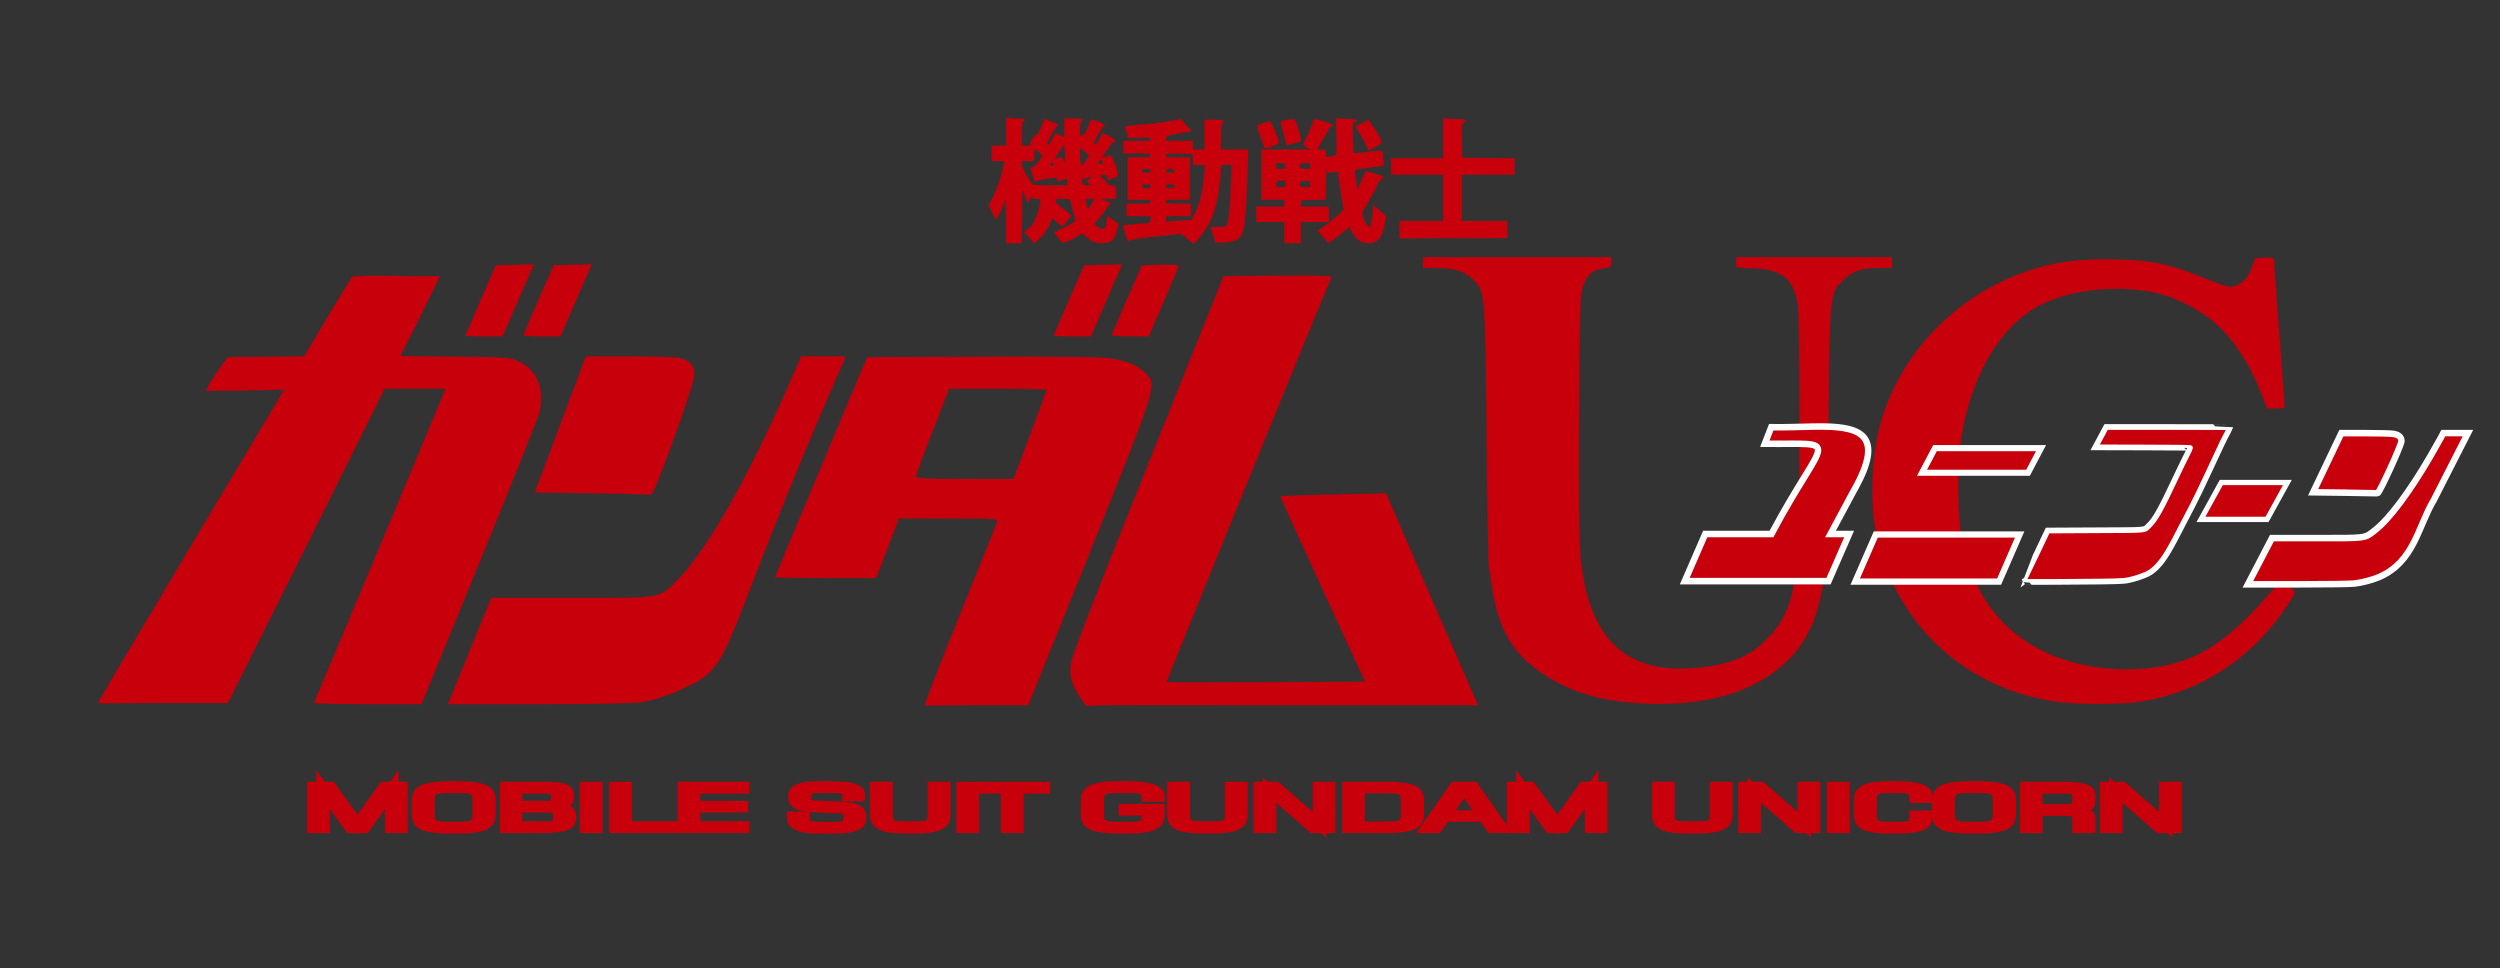 <?xml version="1.0" encoding="UTF-8" standalone="no"?>
<!-- Created with Inkscape (http://www.inkscape.org/) -->

<svg
   xmlns:dc="http://purl.org/dc/elements/1.1/"
   xmlns:cc="http://creativecommons.org/ns#"
   xmlns:rdf="http://www.w3.org/1999/02/22-rdf-syntax-ns#"
   xmlns:svg="http://www.w3.org/2000/svg"
   xmlns="http://www.w3.org/2000/svg"
   xmlns:sodipodi="http://sodipodi.sourceforge.net/DTD/sodipodi-0.dtd"
   xmlns:inkscape="http://www.inkscape.org/namespaces/inkscape"
   id="svg2995"
   version="1.1"
   inkscape:version="0.48.0 r9654"
   width="444"
   height="172"
   sodipodi:docname="Mobile_Suit_Z_Gundam_Wikipedia_en_Español.svg">
  <rect width="100%" height="100%" fill="#333333" stroke="none"/>
  <defs
     id="defs2999" />
  <sodipodi:namedview
     pagecolor="#ffffff"
     bordercolor="#666666"
     borderopacity="1"
     objecttolerance="10"
     gridtolerance="10"
     guidetolerance="10"
     inkscape:pageopacity="0"
     inkscape:pageshadow="2"
     inkscape:window-width="1366"
     inkscape:window-height="706"
     id="namedview2997"
     showgrid="false"
     showguides="true"
     inkscape:guide-bbox="true"
     inkscape:zoom="1.2596718"
     inkscape:cx="176.04869"
     inkscape:cy="80.224216"
     inkscape:window-x="-8"
     inkscape:window-y="-8"
     inkscape:window-maximized="1"
     inkscape:current-layer="svg2995">
    <sodipodi:guide
       orientation="0,1"
       position="-1612.174,1050.832"
       id="guide3835" />
  </sodipodi:namedview>
  <g
     transform="matrix(-1.003,0,0,0.995,108.299,321.254)"
     id="g3159-7-6"
     style="fill:#aaeeff">
    <path
       style="fill:#aaeeff;fill-rule:nonzero"
       inkscape:connector-curvature="0"
       id="path18-9-3"
       d="m 136.25,12.898 c 0,0.528 -0.432,0.962 -0.96,0.962 -0.525,0 -0.96,-0.433 -0.96,-0.962 0,-0.524 0.435,-0.959 0.96,-0.959 0.528,0 0.96,0.435 0.96,0.959" />
    <path
       style="fill:#aaeeff;fill-rule:nonzero"
       inkscape:connector-curvature="0"
       id="path20-5-0"
       d="m 142.91,27.44 c 0,0.648 -0.537,1.181 -1.182,1.181 -0.649,0 -1.184,-0.533 -1.184,-1.181 0,-0.646 0.534,-1.179 1.184,-1.179 0.645,0 1.182,0.533 1.182,1.179" />
    <path
       style="fill:#aaeeff;fill-rule:nonzero"
       inkscape:connector-curvature="0"
       id="path22-43-1"
       d="m 160.19,51.206 c 0,0.647 -0.532,1.181 -1.182,1.181 -0.646,0 -1.182,-0.534 -1.182,-1.181 0,-0.648 0.496,-1.182 1.146,-1.182 0.649,0 1.218,0.534 1.218,1.182" />
    <path
       style="fill:#aaeeff;fill-rule:nonzero"
       inkscape:connector-curvature="0"
       id="path24-1-9"
       d="m 132.41,35.633 c 0,0.527 -0.432,0.959 -0.96,0.959 -0.527,0 -0.962,-0.432 -0.962,-0.959 0,-0.526 0.435,-0.961 0.962,-0.961 0.528,0 0.96,0.435 0.96,0.961" />
    <path
       style="fill:#aaeeff;fill-rule:nonzero"
       inkscape:connector-curvature="0"
       id="path26-2-0"
       d="m 142.76,41.096 c 0,0.524 -0.434,0.959 -0.959,0.959 -0.527,0 -0.962,-0.435 -0.962,-0.959 0,-0.525 0.435,-0.959 0.962,-0.959 0.525,0 0.959,0.434 0.959,0.959" />
    <path
       style="fill:#aaeeff;fill-rule:nonzero"
       inkscape:connector-curvature="0"
       id="path28-3-4"
       d="m 129.31,25.815 c 0,0.648 -0.534,1.181 -1.182,1.181 -0.648,0 -1.182,-0.532 -1.182,-1.181 0,-0.648 0.534,-1.182 1.182,-1.182 0.648,0 1.182,0.534 1.182,1.182" />
    <path
       style="fill:#aaeeff;fill-rule:nonzero"
       inkscape:connector-curvature="0"
       id="path30-3-2"
       d="m 113.65,35.338 c 0,0.527 -0.433,0.96 -0.962,0.96 -0.527,0 -0.96,-0.433 -0.96,-0.96 0,-0.526 0.433,-0.961 0.96,-0.961 0.528,0 0.962,0.435 0.962,0.961" />
    <path
       style="fill:#aaeeff;fill-rule:nonzero"
       inkscape:connector-curvature="0"
       id="path32-4-9"
       d="m 116.45,37.255 c 0,0.529 -0.433,0.962 -0.962,0.962 -0.527,0 -0.962,-0.433 -0.962,-0.962 0,-0.525 0.435,-0.957 0.962,-0.957 0.528,0 0.962,0.432 0.962,0.957" />
    <path
       style="fill:#aaeeff;fill-rule:nonzero"
       inkscape:connector-curvature="0"
       id="path34-1-3"
       d="m 119.26,39.175 c 0,0.528 -0.433,0.962 -0.961,0.962 -0.527,0 -0.962,-0.433 -0.962,-0.962 0,-0.524 0.435,-0.957 0.962,-0.957 0.527,0 0.961,0.433 0.961,0.957" />
    <path
       style="fill:#aaeeff;fill-rule:nonzero"
       inkscape:connector-curvature="0"
       id="path36-1-1"
       d="m 114.98,42.867 c 0,0.527 -0.436,0.96 -0.962,0.96 -0.528,0 -0.962,-0.433 -0.962,-0.96 0,-0.525 0.434,-0.959 0.962,-0.959 0.525,0 0.962,0.433 0.962,0.959" />
    <path
       style="fill:#aaeeff;fill-rule:nonzero"
       inkscape:connector-curvature="0"
       id="path38-3-4"
       d="m 92.664,58.514 c 0,0.527 -0.435,0.959 -0.962,0.959 -0.527,0 -0.962,-0.432 -0.962,-0.959 0,-0.527 0.435,-0.961 0.962,-0.961 0.527,0 0.962,0.434 0.962,0.961" />
    <path
       style="fill:#aaeeff;fill-rule:nonzero"
       inkscape:connector-curvature="0"
       id="path40-8-8"
       d="m 96.8,63.535 c 0,0.526 -0.435,0.959 -0.962,0.959 -0.527,0 -0.962,-0.433 -0.962,-0.959 0,-0.528 0.435,-0.96 0.962,-0.96 0.527,0 0.962,0.432 0.962,0.96" />
    <path
       style="fill:#aaeeff;fill-rule:nonzero"
       inkscape:connector-curvature="0"
       id="path96-74-2"
       d="m 105.26,60.505 c 0,0.81 -0.667,1.475 -1.477,1.475 -0.813,0 -1.478,-0.665 -1.478,-1.475 0,-0.81 0.665,-1.475 1.478,-1.475 0.81,0 1.477,0.665 1.477,1.475" />
    <path
       style="fill:#aaeeff;fill-rule:nonzero"
       inkscape:connector-curvature="0"
       id="path98-2-0"
       d="m 103.78,56.003 -0.444,4.059 -4.028,0.444 4.065,0.441 0.444,4.209 0.442,-4.209 3.99,-0.514 -4.028,-0.371 -0.441,-4.059" />
    <path
       style="fill:#aaeeff;fill-rule:nonzero"
       inkscape:connector-curvature="0"
       id="path100-7-5"
       d="m 160.23,24.783 c 0,0.81 -0.668,1.477 -1.478,1.477 -0.81,0 -1.474,-0.667 -1.474,-1.477 0,-0.81 0.664,-1.477 1.474,-1.477 0.81,0 1.478,0.667 1.478,1.477" />
    <path
       style="fill:#aaeeff;fill-rule:nonzero"
       inkscape:connector-curvature="0"
       id="path102-7-5"
       d="m 158.75,20.277 -0.441,4.06 -4.028,0.444 4.065,0.443 0.441,4.208 0.445,-4.208 3.989,-0.518 -4.028,-0.369 -0.442,-4.06" />
  </g>
  <g
     transform="matrix(-0.827,0,0,0.82,100.73,350.395)"
     id="g3159-0-9">
    <path
       style="fill:#ffffff;fill-rule:nonzero"
       inkscape:connector-curvature="0"
       id="path18-6-1"
       d="m 136.25,12.898 c 0,0.528 -0.432,0.962 -0.96,0.962 -0.525,0 -0.96,-0.433 -0.96,-0.962 0,-0.524 0.435,-0.959 0.96,-0.959 0.528,0 0.96,0.435 0.96,0.959" />
    <path
       style="fill:#ffffff;fill-rule:nonzero"
       inkscape:connector-curvature="0"
       id="path20-18-8"
       d="m 142.91,27.44 c 0,0.648 -0.537,1.181 -1.182,1.181 -0.649,0 -1.184,-0.533 -1.184,-1.181 0,-0.646 0.534,-1.179 1.184,-1.179 0.645,0 1.182,0.533 1.182,1.179" />
    <path
       style="fill:#ffffff;fill-rule:nonzero"
       inkscape:connector-curvature="0"
       id="path22-9-2"
       d="m 160.19,51.206 c 0,0.647 -0.532,1.181 -1.182,1.181 -0.646,0 -1.182,-0.534 -1.182,-1.181 0,-0.648 0.496,-1.182 1.146,-1.182 0.649,0 1.218,0.534 1.218,1.182" />
    <path
       style="fill:#ffffff;fill-rule:nonzero"
       inkscape:connector-curvature="0"
       id="path24-8-8"
       d="m 132.41,35.633 c 0,0.527 -0.432,0.959 -0.96,0.959 -0.527,0 -0.962,-0.432 -0.962,-0.959 0,-0.526 0.435,-0.961 0.962,-0.961 0.528,0 0.96,0.435 0.96,0.961" />
    <path
       style="fill:#ffffff;fill-rule:nonzero"
       inkscape:connector-curvature="0"
       id="path26-41-0"
       d="m 142.76,41.096 c 0,0.524 -0.434,0.959 -0.959,0.959 -0.527,0 -0.962,-0.435 -0.962,-0.959 0,-0.525 0.435,-0.959 0.962,-0.959 0.525,0 0.959,0.434 0.959,0.959" />
    <path
       style="fill:#ffffff;fill-rule:nonzero"
       inkscape:connector-curvature="0"
       id="path28-4-1"
       d="m 129.31,25.815 c 0,0.648 -0.534,1.181 -1.182,1.181 -0.648,0 -1.182,-0.532 -1.182,-1.181 0,-0.648 0.534,-1.182 1.182,-1.182 0.648,0 1.182,0.534 1.182,1.182" />
    <path
       style="fill:#ffffff;fill-rule:nonzero"
       inkscape:connector-curvature="0"
       id="path30-39-8"
       d="m 113.65,35.338 c 0,0.527 -0.433,0.96 -0.962,0.96 -0.527,0 -0.96,-0.433 -0.96,-0.96 0,-0.526 0.433,-0.961 0.96,-0.961 0.528,0 0.962,0.435 0.962,0.961" />
    <path
       style="fill:#ffffff;fill-rule:nonzero"
       inkscape:connector-curvature="0"
       id="path32-8-4"
       d="m 116.45,37.255 c 0,0.529 -0.433,0.962 -0.962,0.962 -0.527,0 -0.962,-0.433 -0.962,-0.962 0,-0.525 0.435,-0.957 0.962,-0.957 0.528,0 0.962,0.432 0.962,0.957" />
    <path
       style="fill:#ffffff;fill-rule:nonzero"
       inkscape:connector-curvature="0"
       id="path34-8-8"
       d="m 119.26,39.175 c 0,0.528 -0.433,0.962 -0.961,0.962 -0.527,0 -0.962,-0.433 -0.962,-0.962 0,-0.524 0.435,-0.957 0.962,-0.957 0.527,0 0.961,0.433 0.961,0.957" />
    <path
       style="fill:#ffffff;fill-rule:nonzero"
       inkscape:connector-curvature="0"
       id="path36-0-6"
       d="m 114.98,42.867 c 0,0.527 -0.436,0.96 -0.962,0.96 -0.528,0 -0.962,-0.433 -0.962,-0.96 0,-0.525 0.434,-0.959 0.962,-0.959 0.525,0 0.962,0.433 0.962,0.959" />
    <path
       style="fill:#ffffff;fill-rule:nonzero"
       inkscape:connector-curvature="0"
       id="path38-87-0"
       d="m 92.664,58.514 c 0,0.527 -0.435,0.959 -0.962,0.959 -0.527,0 -0.962,-0.432 -0.962,-0.959 0,-0.527 0.435,-0.961 0.962,-0.961 0.527,0 0.962,0.434 0.962,0.961" />
    <path
       style="fill:#ffffff;fill-rule:nonzero"
       inkscape:connector-curvature="0"
       id="path40-7-9"
       d="m 96.8,63.535 c 0,0.526 -0.435,0.959 -0.962,0.959 -0.527,0 -0.962,-0.433 -0.962,-0.959 0,-0.528 0.435,-0.96 0.962,-0.96 0.527,0 0.962,0.432 0.962,0.96" />
    <path
       style="fill:#ffffff;fill-rule:nonzero"
       inkscape:connector-curvature="0"
       id="path96-8-3"
       d="m 105.26,60.505 c 0,0.81 -0.667,1.475 -1.477,1.475 -0.813,0 -1.478,-0.665 -1.478,-1.475 0,-0.81 0.665,-1.475 1.478,-1.475 0.81,0 1.477,0.665 1.477,1.475" />
    <path
       style="fill:#ffffff;fill-rule:nonzero"
       inkscape:connector-curvature="0"
       id="path98-3-0"
       d="m 103.78,56.003 -0.444,4.059 -4.028,0.444 4.065,0.441 0.444,4.209 0.442,-4.209 3.99,-0.514 -4.028,-0.371 -0.441,-4.059" />
    <path
       style="fill:#ffffff;fill-rule:nonzero"
       inkscape:connector-curvature="0"
       id="path100-83-0"
       d="m 160.23,24.783 c 0,0.81 -0.668,1.477 -1.478,1.477 -0.81,0 -1.474,-0.667 -1.474,-1.477 0,-0.81 0.664,-1.477 1.474,-1.477 0.81,0 1.478,0.667 1.478,1.477" />
    <path
       style="fill:#ffffff;fill-rule:nonzero"
       inkscape:connector-curvature="0"
       id="path102-71-8"
       d="m 158.75,20.277 -0.441,4.06 -4.028,0.444 4.065,0.443 0.441,4.208 0.445,-4.208 3.989,-0.518 -4.028,-0.369 -0.442,-4.06" />
  </g>
  <g
     transform="matrix(0.442,-1.128,1.135,0.449,-114.901,480.188)"
     id="g3159-06-7">
    <path
       style="fill:#ffffff;fill-rule:nonzero"
       inkscape:connector-curvature="0"
       id="path18-8-6"
       d="m 136.25,12.898 c 0,0.528 -0.432,0.962 -0.96,0.962 -0.525,0 -0.96,-0.433 -0.96,-0.962 0,-0.524 0.435,-0.959 0.96,-0.959 0.528,0 0.96,0.435 0.96,0.959" />
    <path
       style="fill:#ffffff;fill-rule:nonzero"
       inkscape:connector-curvature="0"
       id="path20-198-3"
       d="m 142.91,27.44 c 0,0.648 -0.537,1.181 -1.182,1.181 -0.649,0 -1.184,-0.533 -1.184,-1.181 0,-0.646 0.534,-1.179 1.184,-1.179 0.645,0 1.182,0.533 1.182,1.179" />
    <path
       style="fill:#ffffff;fill-rule:nonzero"
       inkscape:connector-curvature="0"
       id="path22-97-5"
       d="m 160.19,51.206 c 0,0.647 -0.532,1.181 -1.182,1.181 -0.646,0 -1.182,-0.534 -1.182,-1.181 0,-0.648 0.496,-1.182 1.146,-1.182 0.649,0 1.218,0.534 1.218,1.182" />
    <path
       style="fill:#ffffff;fill-rule:nonzero"
       inkscape:connector-curvature="0"
       id="path24-22-6"
       d="m 132.41,35.633 c 0,0.527 -0.432,0.959 -0.96,0.959 -0.527,0 -0.962,-0.432 -0.962,-0.959 0,-0.526 0.435,-0.961 0.962,-0.961 0.528,0 0.96,0.435 0.96,0.961" />
    <path
       style="fill:#ffffff;fill-rule:nonzero"
       inkscape:connector-curvature="0"
       id="path26-8-5"
       d="m 142.76,41.096 c 0,0.524 -0.434,0.959 -0.959,0.959 -0.527,0 -0.962,-0.435 -0.962,-0.959 0,-0.525 0.435,-0.959 0.962,-0.959 0.525,0 0.959,0.434 0.959,0.959" />
    <path
       style="fill:#ffffff;fill-rule:nonzero"
       inkscape:connector-curvature="0"
       id="path28-28-8"
       d="m 129.31,25.815 c 0,0.648 -0.534,1.181 -1.182,1.181 -0.648,0 -1.182,-0.532 -1.182,-1.181 0,-0.648 0.534,-1.182 1.182,-1.182 0.648,0 1.182,0.534 1.182,1.182" />
    <path
       style="fill:#ffffff;fill-rule:nonzero"
       inkscape:connector-curvature="0"
       id="path30-9-3"
       d="m 113.65,35.338 c 0,0.527 -0.433,0.96 -0.962,0.96 -0.527,0 -0.96,-0.433 -0.96,-0.96 0,-0.526 0.433,-0.961 0.96,-0.961 0.528,0 0.962,0.435 0.962,0.961" />
    <path
       style="fill:#ffffff;fill-rule:nonzero"
       inkscape:connector-curvature="0"
       id="path32-07-9"
       d="m 116.45,37.255 c 0,0.529 -0.433,0.962 -0.962,0.962 -0.527,0 -0.962,-0.433 -0.962,-0.962 0,-0.525 0.435,-0.957 0.962,-0.957 0.528,0 0.962,0.432 0.962,0.957" />
    <path
       style="fill:#ffffff;fill-rule:nonzero"
       inkscape:connector-curvature="0"
       id="path34-81-4"
       d="m 119.26,39.175 c 0,0.528 -0.433,0.962 -0.961,0.962 -0.527,0 -0.962,-0.433 -0.962,-0.962 0,-0.524 0.435,-0.957 0.962,-0.957 0.527,0 0.961,0.433 0.961,0.957" />
    <path
       style="fill:#ffffff;fill-rule:nonzero"
       inkscape:connector-curvature="0"
       id="path36-58-8"
       d="m 114.98,42.867 c 0,0.527 -0.436,0.96 -0.962,0.96 -0.528,0 -0.962,-0.433 -0.962,-0.96 0,-0.525 0.434,-0.959 0.962,-0.959 0.525,0 0.962,0.433 0.962,0.959" />
    <path
       style="fill:#ffffff;fill-rule:nonzero"
       inkscape:connector-curvature="0"
       id="path38-6-3"
       d="m 92.664,58.514 c 0,0.527 -0.435,0.959 -0.962,0.959 -0.527,0 -0.962,-0.432 -0.962,-0.959 0,-0.527 0.435,-0.961 0.962,-0.961 0.527,0 0.962,0.434 0.962,0.961" />
    <path
       style="fill:#ffffff;fill-rule:nonzero"
       inkscape:connector-curvature="0"
       id="path40-12-9"
       d="m 96.8,63.535 c 0,0.526 -0.435,0.959 -0.962,0.959 -0.527,0 -0.962,-0.433 -0.962,-0.959 0,-0.528 0.435,-0.96 0.962,-0.96 0.527,0 0.962,0.432 0.962,0.96" />
    <path
       style="fill:#ffffff;fill-rule:nonzero"
       inkscape:connector-curvature="0"
       id="path96-4-7"
       d="m 105.26,60.505 c 0,0.81 -0.667,1.475 -1.477,1.475 -0.813,0 -1.478,-0.665 -1.478,-1.475 0,-0.81 0.665,-1.475 1.478,-1.475 0.81,0 1.477,0.665 1.477,1.475" />
    <path
       style="fill:#ffffff;fill-rule:nonzero"
       inkscape:connector-curvature="0"
       id="path98-25-6"
       d="m 103.78,56.003 -0.444,4.059 -4.028,0.444 4.065,0.441 0.444,4.209 0.442,-4.209 3.99,-0.514 -4.028,-0.371 -0.441,-4.059" />
    <path
       style="fill:#ffffff;fill-rule:nonzero"
       inkscape:connector-curvature="0"
       id="path100-86-4"
       d="m 160.23,24.783 c 0,0.81 -0.668,1.477 -1.478,1.477 -0.81,0 -1.474,-0.667 -1.474,-1.477 0,-0.81 0.664,-1.477 1.474,-1.477 0.81,0 1.478,0.667 1.478,1.477" />
    <path
       style="fill:#ffffff;fill-rule:nonzero"
       inkscape:connector-curvature="0"
       id="path102-26-5"
       d="m 158.75,20.277 -0.441,4.06 -4.028,0.444 4.065,0.443 0.441,4.208 0.445,-4.208 3.989,-0.518 -4.028,-0.369 -0.442,-4.06" />
  </g>
  <g
     transform="matrix(-0.906,0.165,-0.183,-0.803,248.306,417.74)"
     id="g3159-2-4">
    <path
       style="fill:#ffffff;fill-rule:nonzero"
       inkscape:connector-curvature="0"
       id="path18-76-9"
       d="m 136.25,12.898 c 0,0.528 -0.432,0.962 -0.96,0.962 -0.525,0 -0.96,-0.433 -0.96,-0.962 0,-0.524 0.435,-0.959 0.96,-0.959 0.528,0 0.96,0.435 0.96,0.959" />
    <path
       style="fill:#ffffff;fill-rule:nonzero"
       inkscape:connector-curvature="0"
       id="path20-1-6"
       d="m 142.91,27.44 c 0,0.648 -0.537,1.181 -1.182,1.181 -0.649,0 -1.184,-0.533 -1.184,-1.181 0,-0.646 0.534,-1.179 1.184,-1.179 0.645,0 1.182,0.533 1.182,1.179" />
    <path
       style="fill:#ffffff;fill-rule:nonzero"
       inkscape:connector-curvature="0"
       id="path22-4-8"
       d="m 160.19,51.206 c 0,0.647 -0.532,1.181 -1.182,1.181 -0.646,0 -1.182,-0.534 -1.182,-1.181 0,-0.648 0.496,-1.182 1.146,-1.182 0.649,0 1.218,0.534 1.218,1.182" />
    <path
       style="fill:#ffffff;fill-rule:nonzero"
       inkscape:connector-curvature="0"
       id="path24-2-2"
       d="m 132.41,35.633 c 0,0.527 -0.432,0.959 -0.96,0.959 -0.527,0 -0.962,-0.432 -0.962,-0.959 0,-0.526 0.435,-0.961 0.962,-0.961 0.528,0 0.96,0.435 0.96,0.961" />
    <path
       style="fill:#ffffff;fill-rule:nonzero"
       inkscape:connector-curvature="0"
       id="path26-3-8"
       d="m 142.76,41.096 c 0,0.524 -0.434,0.959 -0.959,0.959 -0.527,0 -0.962,-0.435 -0.962,-0.959 0,-0.525 0.435,-0.959 0.962,-0.959 0.525,0 0.959,0.434 0.959,0.959" />
    <path
       style="fill:#ffffff;fill-rule:nonzero"
       inkscape:connector-curvature="0"
       id="path28-2-4"
       d="m 129.31,25.815 c 0,0.648 -0.534,1.181 -1.182,1.181 -0.648,0 -1.182,-0.532 -1.182,-1.181 0,-0.648 0.534,-1.182 1.182,-1.182 0.648,0 1.182,0.534 1.182,1.182" />
    <path
       style="fill:#ffffff;fill-rule:nonzero"
       inkscape:connector-curvature="0"
       id="path30-2-7"
       d="m 113.65,35.338 c 0,0.527 -0.433,0.96 -0.962,0.96 -0.527,0 -0.96,-0.433 -0.96,-0.96 0,-0.526 0.433,-0.961 0.96,-0.961 0.528,0 0.962,0.435 0.962,0.961" />
    <path
       style="fill:#ffffff;fill-rule:nonzero"
       inkscape:connector-curvature="0"
       id="path32-1-9"
       d="m 116.45,37.255 c 0,0.529 -0.433,0.962 -0.962,0.962 -0.527,0 -0.962,-0.433 -0.962,-0.962 0,-0.525 0.435,-0.957 0.962,-0.957 0.528,0 0.962,0.432 0.962,0.957" />
    <path
       style="fill:#ffffff;fill-rule:nonzero"
       inkscape:connector-curvature="0"
       id="path34-6-4"
       d="m 119.26,39.175 c 0,0.528 -0.433,0.962 -0.961,0.962 -0.527,0 -0.962,-0.433 -0.962,-0.962 0,-0.524 0.435,-0.957 0.962,-0.957 0.527,0 0.961,0.433 0.961,0.957" />
    <path
       style="fill:#ffffff;fill-rule:nonzero"
       inkscape:connector-curvature="0"
       id="path36-8-0"
       d="m 114.98,42.867 c 0,0.527 -0.436,0.96 -0.962,0.96 -0.528,0 -0.962,-0.433 -0.962,-0.96 0,-0.525 0.434,-0.959 0.962,-0.959 0.525,0 0.962,0.433 0.962,0.959" />
    <path
       style="fill:#ffffff;fill-rule:nonzero"
       inkscape:connector-curvature="0"
       id="path38-57-7"
       d="m 92.664,58.514 c 0,0.527 -0.435,0.959 -0.962,0.959 -0.527,0 -0.962,-0.432 -0.962,-0.959 0,-0.527 0.435,-0.961 0.962,-0.961 0.527,0 0.962,0.434 0.962,0.961" />
    <path
       style="fill:#ffffff;fill-rule:nonzero"
       inkscape:connector-curvature="0"
       id="path40-6-4"
       d="m 96.8,63.535 c 0,0.526 -0.435,0.959 -0.962,0.959 -0.527,0 -0.962,-0.433 -0.962,-0.959 0,-0.528 0.435,-0.96 0.962,-0.96 0.527,0 0.962,0.432 0.962,0.96" />
    <path
       style="fill:#ffffff;fill-rule:nonzero"
       inkscape:connector-curvature="0"
       id="path96-1-8"
       d="m 105.26,60.505 c 0,0.81 -0.667,1.475 -1.477,1.475 -0.813,0 -1.478,-0.665 -1.478,-1.475 0,-0.81 0.665,-1.475 1.478,-1.475 0.81,0 1.477,0.665 1.477,1.475" />
    <path
       style="fill:#ffffff;fill-rule:nonzero"
       inkscape:connector-curvature="0"
       id="path98-8-1"
       d="m 103.78,56.003 -0.444,4.059 -4.028,0.444 4.065,0.441 0.444,4.209 0.442,-4.209 3.99,-0.514 -4.028,-0.371 -0.441,-4.059" />
    <path
       style="fill:#ffffff;fill-rule:nonzero"
       inkscape:connector-curvature="0"
       id="path100-9-8"
       d="m 160.23,24.783 c 0,0.81 -0.668,1.477 -1.478,1.477 -0.81,0 -1.474,-0.667 -1.474,-1.477 0,-0.81 0.664,-1.477 1.474,-1.477 0.81,0 1.478,0.667 1.478,1.477" />
    <path
       style="fill:#ffffff;fill-rule:nonzero"
       inkscape:connector-curvature="0"
       id="path102-2-2"
       d="m 158.75,20.277 -0.441,4.06 -4.028,0.444 4.065,0.443 0.441,4.208 0.445,-4.208 3.989,-0.518 -4.028,-0.369 -0.442,-4.06" />
  </g>
  <g
     transform="matrix(-0.232,1.193,-1.344,-0.213,173.012,121.719)"
     id="g3159-06-2">
    <path
       style="fill:#ffffff;fill-rule:nonzero"
       inkscape:connector-curvature="0"
       id="path18-8-7"
       d="m 136.25,12.898 c 0,0.528 -0.432,0.962 -0.96,0.962 -0.525,0 -0.96,-0.433 -0.96,-0.962 0,-0.524 0.435,-0.959 0.96,-0.959 0.528,0 0.96,0.435 0.96,0.959" />
    <path
       style="fill:#ffffff;fill-rule:nonzero"
       inkscape:connector-curvature="0"
       id="path20-198-30"
       d="m 142.91,27.44 c 0,0.648 -0.537,1.181 -1.182,1.181 -0.649,0 -1.184,-0.533 -1.184,-1.181 0,-0.646 0.534,-1.179 1.184,-1.179 0.645,0 1.182,0.533 1.182,1.179" />
    <path
       style="fill:#ffffff;fill-rule:nonzero"
       inkscape:connector-curvature="0"
       id="path22-97-7"
       d="m 160.19,51.206 c 0,0.647 -0.532,1.181 -1.182,1.181 -0.646,0 -1.182,-0.534 -1.182,-1.181 0,-0.648 0.496,-1.182 1.146,-1.182 0.649,0 1.218,0.534 1.218,1.182" />
    <path
       style="fill:#ffffff;fill-rule:nonzero"
       inkscape:connector-curvature="0"
       id="path24-22-3"
       d="m 132.41,35.633 c 0,0.527 -0.432,0.959 -0.96,0.959 -0.527,0 -0.962,-0.432 -0.962,-0.959 0,-0.526 0.435,-0.961 0.962,-0.961 0.528,0 0.96,0.435 0.96,0.961" />
    <path
       style="fill:#ffffff;fill-rule:nonzero"
       inkscape:connector-curvature="0"
       id="path26-8-0"
       d="m 142.76,41.096 c 0,0.524 -0.434,0.959 -0.959,0.959 -0.527,0 -0.962,-0.435 -0.962,-0.959 0,-0.525 0.435,-0.959 0.962,-0.959 0.525,0 0.959,0.434 0.959,0.959" />
    <path
       style="fill:#ffffff;fill-rule:nonzero"
       inkscape:connector-curvature="0"
       id="path28-28-7"
       d="m 129.31,25.815 c 0,0.648 -0.534,1.181 -1.182,1.181 -0.648,0 -1.182,-0.532 -1.182,-1.181 0,-0.648 0.534,-1.182 1.182,-1.182 0.648,0 1.182,0.534 1.182,1.182" />
    <path
       style="fill:#ffffff;fill-rule:nonzero"
       inkscape:connector-curvature="0"
       id="path30-9-36"
       d="m 113.65,35.338 c 0,0.527 -0.433,0.96 -0.962,0.96 -0.527,0 -0.96,-0.433 -0.96,-0.96 0,-0.526 0.433,-0.961 0.96,-0.961 0.528,0 0.962,0.435 0.962,0.961" />
    <path
       style="fill:#ffffff;fill-rule:nonzero"
       inkscape:connector-curvature="0"
       id="path32-07-4"
       d="m 116.45,37.255 c 0,0.529 -0.433,0.962 -0.962,0.962 -0.527,0 -0.962,-0.433 -0.962,-0.962 0,-0.525 0.435,-0.957 0.962,-0.957 0.528,0 0.962,0.432 0.962,0.957" />
    <path
       style="fill:#ffffff;fill-rule:nonzero"
       inkscape:connector-curvature="0"
       id="path34-81-6"
       d="m 119.26,39.175 c 0,0.528 -0.433,0.962 -0.961,0.962 -0.527,0 -0.962,-0.433 -0.962,-0.962 0,-0.524 0.435,-0.957 0.962,-0.957 0.527,0 0.961,0.433 0.961,0.957" />
    <path
       style="fill:#ffffff;fill-rule:nonzero"
       inkscape:connector-curvature="0"
       id="path36-58-7"
       d="m 114.98,42.867 c 0,0.527 -0.436,0.96 -0.962,0.96 -0.528,0 -0.962,-0.433 -0.962,-0.96 0,-0.525 0.434,-0.959 0.962,-0.959 0.525,0 0.962,0.433 0.962,0.959" />
    <path
       style="fill:#ffffff;fill-rule:nonzero"
       inkscape:connector-curvature="0"
       id="path38-6-4"
       d="m 92.664,58.514 c 0,0.527 -0.435,0.959 -0.962,0.959 -0.527,0 -0.962,-0.432 -0.962,-0.959 0,-0.527 0.435,-0.961 0.962,-0.961 0.527,0 0.962,0.434 0.962,0.961" />
    <path
       style="fill:#ffffff;fill-rule:nonzero"
       inkscape:connector-curvature="0"
       id="path40-12-0"
       d="m 96.8,63.535 c 0,0.526 -0.435,0.959 -0.962,0.959 -0.527,0 -0.962,-0.433 -0.962,-0.959 0,-0.528 0.435,-0.96 0.962,-0.96 0.527,0 0.962,0.432 0.962,0.96" />
    <path
       style="fill:#ffffff;fill-rule:nonzero"
       inkscape:connector-curvature="0"
       id="path96-4-1"
       d="m 105.26,60.505 c 0,0.81 -0.667,1.475 -1.477,1.475 -0.813,0 -1.478,-0.665 -1.478,-1.475 0,-0.81 0.665,-1.475 1.478,-1.475 0.81,0 1.477,0.665 1.477,1.475" />
    <path
       style="fill:#ffffff;fill-rule:nonzero"
       inkscape:connector-curvature="0"
       id="path98-25-2"
       d="m 103.78,56.003 -0.444,4.059 -4.028,0.444 4.065,0.441 0.444,4.209 0.442,-4.209 3.99,-0.514 -4.028,-0.371 -0.441,-4.059" />
    <path
       style="fill:#ffffff;fill-rule:nonzero"
       inkscape:connector-curvature="0"
       id="path100-86-44"
       d="m 160.23,24.783 c 0,0.81 -0.668,1.477 -1.478,1.477 -0.81,0 -1.474,-0.667 -1.474,-1.477 0,-0.81 0.664,-1.477 1.474,-1.477 0.81,0 1.478,0.667 1.478,1.477" />
    <path
       style="fill:#ffffff;fill-rule:nonzero"
       inkscape:connector-curvature="0"
       id="path102-26-6"
       d="m 158.75,20.277 -0.441,4.06 -4.028,0.444 4.065,0.443 0.441,4.208 0.445,-4.208 3.989,-0.518 -4.028,-0.369 -0.442,-4.06" />
  </g>
  <g
     transform="matrix(0.705,-0.391,-0.438,-0.624,66.072,401.438)"
     id="g3159-1-5-1">
    <path
       style="fill:#ffffff;fill-rule:nonzero"
       inkscape:connector-curvature="0"
       id="path18-7-6-1"
       d="m 136.25,12.898 c 0,0.528 -0.432,0.962 -0.96,0.962 -0.525,0 -0.96,-0.433 -0.96,-0.962 0,-0.524 0.435,-0.959 0.96,-0.959 0.528,0 0.96,0.435 0.96,0.959" />
    <path
       style="fill:#ffffff;fill-rule:nonzero"
       inkscape:connector-curvature="0"
       id="path20-4-1-1"
       d="m 142.91,27.44 c 0,0.648 -0.537,1.181 -1.182,1.181 -0.649,0 -1.184,-0.533 -1.184,-1.181 0,-0.646 0.534,-1.179 1.184,-1.179 0.645,0 1.182,0.533 1.182,1.179" />
    <path
       style="fill:#ffffff;fill-rule:nonzero"
       inkscape:connector-curvature="0"
       id="path22-0-8-0"
       d="m 160.19,51.206 c 0,0.647 -0.532,1.181 -1.182,1.181 -0.646,0 -1.182,-0.534 -1.182,-1.181 0,-0.648 0.496,-1.182 1.146,-1.182 0.649,0 1.218,0.534 1.218,1.182" />
    <path
       style="fill:#ffffff;fill-rule:nonzero"
       inkscape:connector-curvature="0"
       id="path24-9-1-8"
       d="m 132.41,35.633 c 0,0.527 -0.432,0.959 -0.96,0.959 -0.527,0 -0.962,-0.432 -0.962,-0.959 0,-0.526 0.435,-0.961 0.962,-0.961 0.528,0 0.96,0.435 0.96,0.961" />
    <path
       style="fill:#ffffff;fill-rule:nonzero"
       inkscape:connector-curvature="0"
       id="path26-4-8-9"
       d="m 142.76,41.096 c 0,0.524 -0.434,0.959 -0.959,0.959 -0.527,0 -0.962,-0.435 -0.962,-0.959 0,-0.525 0.435,-0.959 0.962,-0.959 0.525,0 0.959,0.434 0.959,0.959" />
    <path
       style="fill:#ffffff;fill-rule:nonzero"
       inkscape:connector-curvature="0"
       id="path28-8-56-1"
       d="m 129.31,25.815 c 0,0.648 -0.534,1.181 -1.182,1.181 -0.648,0 -1.182,-0.532 -1.182,-1.181 0,-0.648 0.534,-1.182 1.182,-1.182 0.648,0 1.182,0.534 1.182,1.182" />
    <path
       style="fill:#ffffff;fill-rule:nonzero"
       inkscape:connector-curvature="0"
       id="path30-8-59-0"
       d="m 113.65,35.338 c 0,0.527 -0.433,0.96 -0.962,0.96 -0.527,0 -0.96,-0.433 -0.96,-0.96 0,-0.526 0.433,-0.961 0.96,-0.961 0.528,0 0.962,0.435 0.962,0.961" />
    <path
       style="fill:#ffffff;fill-rule:nonzero"
       inkscape:connector-curvature="0"
       id="path32-2-26-9"
       d="m 116.45,37.255 c 0,0.529 -0.433,0.962 -0.962,0.962 -0.527,0 -0.962,-0.433 -0.962,-0.962 0,-0.525 0.435,-0.957 0.962,-0.957 0.528,0 0.962,0.432 0.962,0.957" />
    <path
       style="fill:#ffffff;fill-rule:nonzero"
       inkscape:connector-curvature="0"
       id="path34-4-5-7"
       d="m 119.26,39.175 c 0,0.528 -0.433,0.962 -0.961,0.962 -0.527,0 -0.962,-0.433 -0.962,-0.962 0,-0.524 0.435,-0.957 0.962,-0.957 0.527,0 0.961,0.433 0.961,0.957" />
    <path
       style="fill:#ffffff;fill-rule:nonzero"
       inkscape:connector-curvature="0"
       id="path36-5-2-7"
       d="m 114.98,42.867 c 0,0.527 -0.436,0.96 -0.962,0.96 -0.528,0 -0.962,-0.433 -0.962,-0.96 0,-0.525 0.434,-0.959 0.962,-0.959 0.525,0 0.962,0.433 0.962,0.959" />
    <path
       style="fill:#ffffff;fill-rule:nonzero"
       inkscape:connector-curvature="0"
       id="path38-5-3-4"
       d="m 92.664,58.514 c 0,0.527 -0.435,0.959 -0.962,0.959 -0.527,0 -0.962,-0.432 -0.962,-0.959 0,-0.527 0.435,-0.961 0.962,-0.961 0.527,0 0.962,0.434 0.962,0.961" />
    <path
       style="fill:#ffffff;fill-rule:nonzero"
       inkscape:connector-curvature="0"
       id="path40-1-2-5"
       d="m 96.8,63.535 c 0,0.526 -0.435,0.959 -0.962,0.959 -0.527,0 -0.962,-0.433 -0.962,-0.959 0,-0.528 0.435,-0.96 0.962,-0.96 0.527,0 0.962,0.432 0.962,0.96" />
    <path
       style="fill:#ffffff;fill-rule:nonzero"
       inkscape:connector-curvature="0"
       id="path96-7-12-1"
       d="m 105.26,60.505 c 0,0.81 -0.667,1.475 -1.477,1.475 -0.813,0 -1.478,-0.665 -1.478,-1.475 0,-0.81 0.665,-1.475 1.478,-1.475 0.81,0 1.477,0.665 1.477,1.475" />
    <path
       style="fill:#ffffff;fill-rule:nonzero"
       inkscape:connector-curvature="0"
       id="path98-1-2-6"
       d="m 103.78,56.003 -0.444,4.059 -4.028,0.444 4.065,0.441 0.444,4.209 0.442,-4.209 3.99,-0.514 -4.028,-0.371 -0.441,-4.059" />
    <path
       style="fill:#ffffff;fill-rule:nonzero"
       inkscape:connector-curvature="0"
       id="path100-1-88-7"
       d="m 160.23,24.783 c 0,0.81 -0.668,1.477 -1.478,1.477 -0.81,0 -1.474,-0.667 -1.474,-1.477 0,-0.81 0.664,-1.477 1.474,-1.477 0.81,0 1.478,0.667 1.478,1.477" />
    <path
       style="fill:#ffffff;fill-rule:nonzero"
       inkscape:connector-curvature="0"
       id="path102-5-87-8"
       d="m 158.75,20.277 -0.441,4.06 -4.028,0.444 4.065,0.443 0.441,4.208 0.445,-4.208 3.989,-0.518 -4.028,-0.369 -0.442,-4.06" />
  </g>
  <g
     id="g5348"
     transform="matrix(0.77,0,0,0.77,1261.245,-142.482)">
    <path
       sodipodi:nodetypes="cccccccccccccccccccscccccccccccccccccscsccccccccssscccssscccssssssccscsscccccccccccscccssscccscscccssccccscscccccssscccssscccccsccsssssssssssscsssccssccsccccssccccccccccsscscsccccsccsscccccsscccccccscscssccscscccscscccccssccsccccscscscccscsscccscsscscscssccscssscccccccccccccscsscsccccsscsccccccccscscsccscccsccccccscscscccssscccscccsscccsccscccsccccccccccsscscsssssssscscsscsscssccscscccssccccsccccsscsscscscccccscccccccccccccccccssscsssscssssssssssssccscccscccscccccscsccsccsccccscccc"
       inkscape:connector-curvature="0"
       id="path6710-0-5-7-2-0"
       d="m -1302.866,239.973 -12.327,0.059 0,-2.008 0,-2.008 5.027,0 5.027,0 0,-5.345 0,-5.345 -5.984,0 -5.984,0 0,-1.893 0,-1.893 5.984,0 5.984,0 0,-4.594 0,-4.594 2.514,0.104 c 1.383,0.057 2.593,0.177 2.689,0.267 0.097,0.09 -0.069,0.334 -0.365,0.543 -0.53,0.372 -0.54,0.457 -0.475,4.272 l 0.065,3.892 6.044,0.059 6.044,0.059 0,1.889 0,1.889 -6.104,0 -6.104,0 0,5.345 0,5.345 5.266,0 5.266,0 0,3.922 c -11.069,0.149 -8.307,0.015 -12.566,0.035 z m -61.273,0.139 c -1.245,-1.068 -1.528,-1.213 -2.154,-1.104 -0.397,0.069 -2.959,0.366 -5.693,0.659 -2.78,0.298 -5.13,0.656 -5.331,0.812 -0.489,0.377 -0.557,0.277 -1.179,-1.72 l -0.541,-1.74 1.584,-0.158 c 0.871,-0.087 2.311,-0.22 3.199,-0.296 l 1.616,-0.138 0,-0.762 0,-0.762 -2.753,0 -2.753,0 0,-1.448 0,-1.448 2.753,0 c 2.593,0 2.753,-0.026 2.753,-0.445 0,-0.418 -0.16,-0.445 -2.633,-0.445 l -2.633,0 0,-4.899 0,-4.899 2.633,0 c 2.473,0 2.633,-0.027 2.633,-0.445 0,-0.423 -0.16,-0.445 -3.112,-0.445 l -3.112,0 0,-1.448 0,-1.448 3.112,0 c 2.886,0 3.112,-0.03 3.112,-0.419 0,-0.391 -0.172,-0.411 -2.633,-0.302 -2.522,0.111 -2.633,0.097 -2.633,-0.333 0,-0.247 -0.157,-0.862 -0.348,-1.366 -0.417,-1.1 -0.724,-0.995 3.979,-1.362 1.799,-0.14 4.473,-0.48 5.942,-0.755 l 2.67,-0.5 1.28,1.348 c 0.704,0.742 1.238,1.387 1.187,1.435 -0.051,0.048 -1.362,0.299 -2.913,0.559 -2.752,0.461 -2.822,0.488 -2.896,1.084 l -0.076,0.611 3.128,0 3.127,0 0,1.002 0,1.002 1.317,0 1.316,0 0,-3.452 0,-3.452 1.975,0.003 c 2.211,0.004 2.969,0.254 2.274,0.749 -0.361,0.258 -0.419,0.7 -0.419,3.225 l 0,2.926 3.14,0 3.14,0 -0.161,5.4 c -0.193,6.477 -0.518,11.314 -0.86,12.797 -0.55,2.384 -1.659,3.15 -4.689,3.238 l -1.864,0.054 -0.387,-1.336 c -0.213,-0.735 -0.468,-1.562 -0.566,-1.837 -0.174,-0.489 -0.137,-0.501 1.595,-0.501 1.682,0 1.788,-0.03 2.06,-0.586 0.37,-0.755 0.673,-4.004 0.875,-9.38 l 0.161,-4.287 -1.17,0 -1.17,0 -0.288,3.285 c -0.54,6.159 -1.908,10.033 -4.721,13.379 -0.739,0.878 -1.364,1.593 -1.389,1.587 -0.026,-0.006 -0.691,-0.563 -1.479,-1.24 z m -1.619,-4.212 2.653,-0.16 0.846,-1.722 c 1.009,-2.054 1.746,-5.241 1.972,-8.523 l 0.164,-2.394 -1.34,0 -1.34,0 -0.072,-1.28 -0.072,-1.28 -3.052,-0.062 c -2.929,-0.06 -3.052,-0.044 -3.052,0.39 0,0.428 0.146,0.452 2.753,0.452 l 2.753,0 0,4.899 0,4.899 -2.753,0 c -2.593,0 -2.753,0.026 -2.753,0.445 0,0.421 0.16,0.445 2.872,0.445 l 2.872,0 0,1.448 0,1.448 -2.872,0 -2.872,0 0,0.692 c 0,0.485 0.096,0.658 0.319,0.578 0.176,-0.063 1.513,-0.186 2.972,-0.274 z m -6.882,-7.899 c 0,-0.371 -0.16,-0.445 -0.958,-0.445 -0.798,0 -0.957,0.074 -0.957,0.445 0,0.371 0.16,0.445 0.957,0.445 0.798,0 0.958,-0.074 0.958,-0.445 z m 5.505,0 c 0,-0.371 -0.16,-0.445 -0.957,-0.445 -0.798,0 -0.957,0.074 -0.957,0.445 0,0.371 0.16,0.445 0.957,0.445 0.798,0 0.957,-0.074 0.957,-0.445 z m -5.505,-3.563 c 0,-0.371 -0.16,-0.445 -0.958,-0.445 -0.798,0 -0.957,0.074 -0.957,0.445 0,0.371 0.16,0.445 0.957,0.445 0.798,0 0.958,-0.074 0.958,-0.445 z m 5.505,0 c 0,-0.371 -0.16,-0.445 -0.957,-0.445 -0.798,0 -0.957,0.074 -0.957,0.445 0,0.371 0.16,0.445 0.957,0.445 0.798,0 0.957,-0.074 0.957,-0.445 z m -38.832,11.636 -0.064,-5.066 -0.67,1.67 c -0.369,0.919 -0.863,2.007 -1.097,2.419 l -0.427,0.749 -0.864,-1.692 -0.864,-1.692 0.925,-1.841 c 0.981,-1.952 2.247,-5.648 2.525,-7.374 l 0.167,-1.036 -1.463,0 -1.463,0 0,-1.782 0,-1.782 1.675,0 1.675,0 0,-3.257 0,-3.257 0.748,0.139 c 0.411,0.076 1.381,0.139 2.154,0.139 1.042,0 1.406,0.08 1.406,0.31 0,0.171 -0.162,0.368 -0.359,0.438 -0.292,0.104 -0.359,0.631 -0.359,2.808 l 0,2.679 1.107,0 c 0.855,0 1.051,-0.063 0.865,-0.278 -0.29,-0.333 1.102,-2.373 1.527,-2.239 0.229,0.072 0.546,-0.581 1.559,-3.209 l 0.19,-0.492 1.704,0.7 c 1.635,0.672 1.685,0.715 1.221,1.049 -0.608,0.438 -2.495,3.742 -2.303,4.031 0.279,0.42 0.513,0.199 1.192,-1.121 0.378,-0.735 0.725,-1.336 0.772,-1.336 0.047,0 0.512,0.202 1.033,0.45 l 0.948,0.45 0,-2.176 -10e-5,-2.176 2.095,0.079 c 1.152,0.043 2.139,0.118 2.193,0.166 0.054,0.048 -0.081,0.271 -0.299,0.496 -0.297,0.305 -0.396,0.826 -0.39,2.061 0.01,1.345 0.062,1.587 0.299,1.299 0.16,-0.194 0.414,-0.315 0.563,-0.269 0.154,0.049 0.557,-0.662 0.936,-1.651 0.366,-0.955 0.729,-1.804 0.806,-1.887 0.077,-0.083 0.895,0.18 1.816,0.584 1.266,0.556 1.575,0.775 1.264,0.896 -0.635,0.248 -2.691,3.889 -2.366,4.191 0.331,0.308 0.81,-0.241 1.368,-1.568 0.219,-0.521 0.485,-0.946 0.592,-0.946 0.107,0 0.849,0.357 1.648,0.793 1.318,0.718 1.673,1.211 0.873,1.211 -0.167,0 -0.854,0.851 -1.527,1.89 l -1.224,1.89 0.852,-0.331 c 0.469,-0.182 0.978,-0.331 1.131,-0.331 0.33,0 1.508,2.718 1.704,3.934 0.137,0.849 0.132,0.856 -1.079,1.344 l -1.217,0.49 -0.141,-0.657 c -0.104,-0.482 -0.277,-0.656 -0.65,-0.654 -1.102,0.008 -1.144,0.34 -0.137,1.092 0.559,0.418 0.925,0.859 0.854,1.03 -0.088,0.215 0.158,0.318 0.881,0.367 l 1.005,0.068 0.071,1.503 0.071,1.503 -1.746,0.018 -1.746,0.018 0.957,0.421 c 0.527,0.232 1.065,0.467 1.197,0.522 0.132,0.056 0.01,0.284 -0.273,0.507 -0.282,0.223 -0.688,0.73 -0.901,1.125 -0.214,0.396 -0.888,1.29 -1.498,1.987 l -1.11,1.268 0.648,0.519 c 0.672,0.538 1.677,0.688 1.942,0.29 0.083,-0.126 0.213,-0.777 0.287,-1.448 0.075,-0.67 0.184,-1.219 0.243,-1.219 0.059,0 0.548,0.351 1.087,0.779 0.538,0.429 1.082,0.779 1.208,0.779 0.337,0 0,1.882 -0.532,3.011 -0.562,1.182 -1.473,1.666 -3.134,1.666 -1.415,0 -2.405,-0.407 -3.619,-1.488 l -0.866,-0.771 -1.301,0.774 c -1.051,0.626 -2.898,1.485 -3.192,1.485 -0.119,0 -2.076,-2.484 -1.996,-2.533 0.045,-0.027 0.889,-0.417 1.877,-0.866 0.988,-0.449 2.095,-1.046 2.462,-1.325 l 0.666,-0.509 -0.688,-2.45 -0.688,-2.45 -1.563,-0.065 c -1.402,-0.059 -1.576,-0.018 -1.691,0.388 -0.096,0.341 0.119,0.628 0.867,1.161 0.547,0.39 1.394,1.058 1.883,1.486 l 0.889,0.778 -0.87,1.132 c -0.479,0.623 -0.96,1.228 -1.07,1.345 -0.119,0.127 -0.669,-0.218 -1.368,-0.858 l -1.169,-1.071 -0.294,0.858 c -0.482,1.403 -1.572,3.019 -2.759,4.087 l -1.113,1.002 -0.397,-0.557 c -0.218,-0.306 -0.73,-0.899 -1.138,-1.317 l -0.741,-0.761 0.81,-0.662 c 1.15,-0.939 1.914,-2.264 2.467,-4.274 0.715,-2.6 0.682,-2.785 -0.492,-2.785 -0.587,0 -0.913,-0.088 -0.824,-0.223 0.081,-0.122 0.06,-0.222 -0.046,-0.221 -0.106,0 -0.397,0.326 -0.645,0.724 l -0.451,0.722 -0.626,-1.559 -0.626,-1.559 -0.064,6.18 -0.063,6.18 -1.787,0 -1.787,0 -0.064,-5.066 z m 19.779,-4.064 0.651,-1.113 -0.932,0 c -0.513,0 -0.989,0.052 -1.058,0.116 -0.167,0.155 0.321,2.111 0.526,2.111 0.088,0 0.454,-0.501 0.812,-1.113 z m -5.602,-5.011 c 0,-0.903 0.065,-0.875 -1.04,-0.445 -1.141,0.444 -1.353,0.422 -1.353,-0.136 0,-0.408 -0.102,-0.453 -0.778,-0.342 -0.428,0.071 -1.37,0.195 -2.095,0.276 -0.724,0.081 -1.502,0.298 -1.729,0.483 -0.467,0.378 -0.527,0.284 -1.228,-1.913 l -0.367,-1.15 0.582,-0.136 c 0.366,-0.086 0.894,-0.6 1.422,-1.385 l 0.839,-1.249 -0.897,-0.856 -0.897,-0.856 -0.071,1.46 -0.071,1.46 -1.425,0 -1.425,0 0,0.704 c 0,0.595 1.529,3.44 2.464,4.585 0.166,0.203 1.292,0.278 4.148,0.278 l 3.92,0 z m 5.03,0.344 -0.595,-0.426 0.595,-0.599 0.595,-0.599 -0.598,0.164 c -0.329,0.09 -0.701,0.253 -0.826,0.362 -0.345,0.3 -0.564,0.239 -0.685,-0.192 -0.074,-0.262 -0.117,-0.208 -0.134,0.167 -0.055,1.25 0.194,1.559 1.253,1.554 l 0.989,-0.005 -0.595,-0.426 z m -8.145,-4.185 c 0,-0.092 -0.099,-0.306 -0.214,-0.475 -0.168,-0.246 -0.265,-0.213 -0.483,0.167 -0.238,0.413 -0.21,0.475 0.214,0.475 0.268,0 0.485,-0.075 0.483,-0.167 z m 7.388,-1.112 0.739,-1.057 -1.01,-0.959 -1.01,-0.959 -0.075,1.292 c -0.083,1.447 0.113,2.739 0.416,2.739 0.11,0 0.533,-0.475 0.939,-1.057 z m 3.862,0.556 c 0,-0.153 -0.092,-0.408 -0.201,-0.567 -0.162,-0.237 -0.24,-0.237 -0.438,0 -0.588,0.705 -0.583,0.846 0.03,0.846 0.337,0 0.611,-0.125 0.609,-0.278 z m -8.732,-2.57 -0.165,-1.64 -1.055,1.577 c -0.58,0.867 -1.055,1.621 -1.055,1.675 0,0.054 0.34,-0.012 0.755,-0.147 0.644,-0.209 0.802,-0.185 1.077,0.165 0.177,0.226 0.337,0.566 0.355,0.757 0.019,0.191 0.082,0.1 0.143,-0.201 0.06,-0.302 0.036,-1.286 -0.054,-2.188 z m 50.623,18.659 0,-2.45 -3.231,0 -3.231,0 0,-1.782 0,-1.782 3.231,0 3.231,0 0,-0.779 0,-0.779 -2.633,0 -2.633,0 0,-5.79 0,-5.79 5.685,-0.01 5.685,-0.01 -0.917,-0.45 c -0.508,-0.25 -0.862,-0.568 -0.794,-0.714 0.921,-1.966 2.305,-5.223 2.307,-5.428 0,-0.546 0.518,-0.51 2.655,0.184 1.962,0.637 2.149,0.745 1.76,1.009 -0.239,0.163 -0.523,0.296 -0.629,0.296 -0.106,0 -0.194,0.126 -0.194,0.28 0,0.154 -0.592,1.258 -1.316,2.454 -0.724,1.196 -1.317,2.222 -1.317,2.281 0,0.059 0.431,0.107 0.958,0.107 0.95,0 0.957,0.007 0.957,0.852 0,0.83 0.02,0.85 0.778,0.767 1.908,-0.208 1.744,0.241 1.658,-4.56 l -0.077,-4.297 2.351,0.145 c 1.293,0.08 2.375,0.155 2.404,0.167 0.211,0.09 -0.298,0.69 -0.586,0.69 -0.312,0 -0.349,0.476 -0.263,3.443 0.054,1.894 0.163,3.502 0.241,3.574 0.078,0.072 1.415,-0.024 2.972,-0.214 3.968,-0.484 3.595,-0.617 3.787,1.35 0.09,0.933 0.123,1.735 0.071,1.783 -0.052,0.048 -1.323,0.24 -2.825,0.425 -4.24,0.525 -3.881,0.335 -3.684,1.951 0.092,0.76 0.241,1.783 0.33,2.273 l 0.161,0.891 0.911,-2.116 c 0.501,-1.164 0.937,-2.14 0.968,-2.171 0.048,-0.046 2.679,0.74 3.957,1.181 0.27,0.093 0.209,0.231 -0.266,0.611 -0.338,0.27 -0.756,0.841 -0.928,1.27 -0.369,0.917 -2.397,4.669 -3.129,5.79 -0.446,0.682 -0.476,0.891 -0.245,1.67 0.306,1.029 1.116,2.338 1.448,2.338 0.357,0 0.546,-0.809 0.708,-3.02 l 0.15,-2.049 1.519,1.302 1.519,1.302 -0.284,1.623 c -0.384,2.191 -1.199,3.835 -2.123,4.279 -0.925,0.445 -2.484,0.449 -3.401,0.008 -0.766,-0.369 -1.887,-1.675 -2.373,-2.766 l -0.301,-0.676 -1.412,1.216 c -0.777,0.669 -1.878,1.515 -2.447,1.879 l -1.035,0.663 -1.249,-1.458 c -0.687,-0.802 -1.215,-1.482 -1.174,-1.511 0.041,-0.029 0.721,-0.461 1.511,-0.959 0.79,-0.498 2.119,-1.552 2.954,-2.343 l 1.518,-1.438 -0.486,-2.869 c -0.267,-1.578 -0.559,-3.551 -0.649,-4.385 l -0.163,-1.516 -1.274,0.148 -1.274,0.148 -0.089,-1.193 c -0.049,-0.656 -0.109,0.733 -0.133,3.087 l -0.045,4.28 -2.812,0.063 -2.812,0.063 -0.075,0.724 -0.076,0.724 3.247,0 3.247,0 0,1.782 0,1.782 -3.231,0 -3.231,0 0,2.45 0,2.45 -1.915,0 -1.915,0 0,-2.45 z m 0.239,-11.259 0,-0.792 -1.017,0.068 c -0.955,0.064 -1.022,0.113 -1.092,0.792 -0.075,0.721 -0.071,0.724 1.017,0.724 1.092,0 1.092,-1.2e-4 1.092,-0.792 z m 5.7,0.068 c -0.073,-0.699 -0.112,-0.724 -1.149,-0.724 -0.846,0 -1.092,0.086 -1.157,0.403 -0.165,0.796 0.14,1.045 1.281,1.045 1.097,0 1.099,-0.002 1.025,-0.724 z m -5.7,-4.175 c 0,-0.643 -0.039,-0.668 -1.077,-0.668 -1.037,0 -1.077,0.025 -1.077,0.668 0,0.643 0.04,0.668 1.077,0.668 1.037,0 1.077,-0.025 1.077,-0.668 z m 5.745,0 c 0,-0.653 -0.026,-0.668 -1.197,-0.668 -1.094,0 -1.197,0.044 -1.197,0.52 0,0.717 0.166,0.817 1.357,0.817 0.993,0 1.037,-0.029 1.037,-0.668 z m 13.053,-4.359 c -0.202,-0.45 -0.367,-0.871 -0.367,-0.935 0,-0.065 -0.485,-0.9 -1.077,-1.855 -0.592,-0.956 -1.076,-1.817 -1.075,-1.915 0,-0.098 0.655,-0.494 1.454,-0.882 l 1.452,-0.704 1.036,1.49 c 1.36,1.956 2.141,3.473 1.98,3.847 -0.071,0.166 -0.783,0.633 -1.583,1.037 l -1.454,0.735 z m -23.67,0.072 c -0.038,-0.153 -0.42,-1.23 -0.847,-2.394 -0.427,-1.164 -0.797,-2.25 -0.82,-2.414 -0.025,-0.178 0.564,-0.504 1.463,-0.81 l 1.506,-0.512 0.679,1.256 c 0.922,1.705 1.602,3.773 1.32,4.015 -0.205,0.176 -2.837,1.138 -3.113,1.138 -0.064,0 -0.15,-0.125 -0.188,-0.278 z m 4.983,-1.014 c -0.072,-0.33 -0.385,-1.552 -0.695,-2.716 -0.31,-1.164 -0.524,-2.177 -0.475,-2.253 0.158,-0.243 3.027,-0.682 3.213,-0.492 0.3,0.307 1.183,3.011 1.344,4.12 l 0.152,1.042 -1.048,0.25 c -0.576,0.137 -1.343,0.34 -1.704,0.45 -0.594,0.18 -0.67,0.142 -0.788,-0.401 z"
       style="fill:#c7000b;fill-opacity:1" />
    <path
       sodipodi:nodetypes="ccscsccscscscccscscccscccccccscsscscscccccccccccsssscccsccsccccscccccssscssssccccscccscsscscccsssscccccsssssssscscccccccssssscccccssssccscscscsssssssssssscccccccscccccccccccccccccccccccccccccccccccccscscccccc"
       inkscape:connector-curvature="0"
       id="path2996"
       d="m -1388.723,346.162 c -2.03,-3.046 -2.606,-4.985 -2.317,-7.797 0.179,-1.747 4.623,-13.258 17.751,-45.983 l 17.511,-43.653 12.601,-0.11 c 8.04,-0.07 12.511,0.035 12.352,0.292 -0.541,0.871 -38.208,93.304 -38.076,93.435 0.078,0.077 10.406,0.092 22.952,0.033 l 22.811,-0.107 -9.833,-21.345 c -5.408,-11.739 -9.772,-21.395 -9.697,-21.457 0.075,-0.062 5.598,-0.233 12.275,-0.38 l 12.139,-0.267 10.469,24.322 10.722,24.564 -44.806,0 c -32.429,0 -45.102,-0.114 -45.213,0.22 -0.084,0.254 -0.822,-0.542 -1.639,-1.767 z m -226.658,0.994 c 0,-0.171 9.669,-16.495 21.478,-36.274 l 21.47,-35.962 -10.811,0.231 c -4.923,-0.062 -7.262,0.167 -7.251,0 1.432,-2.915 3.065,-5.022 5.015,-7.715 l 8.811,-0.112 8.811,-0.112 5.755,-9.614 5.333,-8.775 c 6.704,-0.468 10.785,0.088 20.207,-0.114 0.076,0.075 -1.935,4.26 -4.468,9.3 l -4.605,9.164 12.618,0.131 c 11.75,0.122 12.748,0.191 14.497,0.997 4.438,2.046 6.228,6.286 4.988,11.814 -0.231,1.029 -6.454,16.604 -13.829,34.611 l -13.409,32.74 -12.49,0 c -6.87,0 -12.404,-0.14 -12.299,-0.312 0.19,-0.31 29.27,-69.725 29.957,-71.508 l 0.36,-0.935 -7.012,0 -7.013,0 -18.107,36.378 -18.062,36.114 -15.043,0 c -8.224,0 -15.039,0.172 -15.035,0 z m 85.705,-11.953 5.009,-12.264 18.563,0 c 21.497,0 19.933,0.278 24.576,-4.371 5.911,-5.919 14.394,-20.401 23.012,-39.282 1.827,-4.002 3.762,-8.351 4.302,-9.666 l 0.981,-2.391 5.136,0 5.136,0 -0.791,1.975 c -28.679,65.395 -24.366,69.424 -36.224,74.399 -3.126,1.634 -6.865,2.89 -10.212,3.43 -1.57,0.254 -11.206,0.43 -23.577,0.432 l -20.921,0.003 5.009,-12.265 z m 105.014,12.506 c -0.526,10e-6 16.395,-41.367 16.674,-42.335 0.196,-0.68 -0.534,-0.728 -11.237,-0.728 l -11.447,0 -0.56,1.559 c -0.308,0.857 -1.489,3.944 -2.624,6.86 l -2.064,5.301 -11.656,0 c -6.411,0 -11.656,-0.07 -11.656,-0.156 0,-0.086 4.78,-11.545 10.623,-25.464 l 10.623,-25.308 26.015,-0.115 c 15.308,-0.068 27.429,0.054 29.449,0.295 4.181,0.5 7.223,1.742 8.887,3.628 2.481,2.813 2.823,1.723 -12.842,40.938 l -14.344,35.525 -11.65,0 c -6.616,0.002 -12.184,0.192 -12.065,0 z m 24.249,-62.32 c 2.096,-5.561 3.811,-10.238 3.811,-10.394 0,-0.155 -5.058,-0.283 -11.241,-0.283 l -11.241,0 -1.562,4.054 c -0.859,2.229 -2.565,6.64 -3.79,9.802 -1.225,3.162 -2.228,6.015 -2.228,6.34 0,0.497 1.793,0.592 11.22,0.592 l 11.22,0 z m 137.63,61.627 c -7.807,-0.799 -13.87,-2.873 -19.516,-6.677 -6.88,-4.636 -10.21,-10.415 -11.582,-20.102 -0.259,-1.829 -0.575,-3.794 -0.701,-4.365 -0.127,-0.572 -0.363,-14.416 -0.526,-30.765 -0.333,-33.478 -0.275,-32.857 -3.372,-35.797 -1.868,-1.774 -4.171,-2.452 -8.328,-2.452 l -2.947,0 0,-1.247 0,-1.247 21.712,0 21.712,0 0,1.193 c 0,1.108 -0.136,1.208 -1.905,1.407 -2.406,0.27 -3.737,1.479 -4.66,4.235 -0.627,1.869 -0.722,5.174 -0.856,29.75 -0.1,18.244 0.01,29.273 0.312,32.428 1.837,18.959 10.309,27.174 26.525,25.72 8.677,-0.778 13.211,-2.838 17.763,-8.07 3.363,-3.866 4.899,-8.416 5.803,-17.189 0.562,-5.456 0.59,-55.035 0.033,-58.424 -1.007,-6.124 -3.516,-8.191 -10.299,-8.486 l -3.906,-0.17 0,-1.198 0,-1.198 17.954,0 17.954,0 0,1.247 0,1.247 -2.979,0 c -3.978,0 -6.036,0.681 -8.133,2.691 -3.285,3.15 -3.205,2.349 -3.526,35.142 -0.3,30.604 -0.466,33.313 -2.498,40.693 -2.251,8.174 -7.314,13.996 -15.64,17.983 -7.191,3.443 -17.483,4.766 -28.392,3.65 z m 98.537,-0.2 c -20.754,-3.156 -36.571,-18.002 -40.941,-38.428 -1.652,-7.722 -1.111,-19.063 1.284,-26.879 4.43,-14.461 15.823,-26.775 30.264,-32.709 7.603,-3.124 14.325,-4.214 24.143,-3.913 7.68,0.235 11.872,1.07 18.236,3.633 7.063,2.844 7.587,2.98 9.082,2.35 1.789,-0.754 2.7,-1.827 3.631,-4.278 l 0.768,-2.021 2.132,-0.126 c 1.535,-0.091 2.133,0.026 2.136,0.416 0,0.298 0.564,7.931 1.248,16.963 0.684,9.032 1.245,16.656 1.248,16.942 0,0.345 -0.675,0.52 -2.017,0.52 l -2.022,0 -1.166,-3.014 c -2.893,-7.476 -6.855,-13.432 -11.456,-17.223 -3.138,-2.585 -8.264,-5.234 -11.935,-6.168 -9.133,-2.322 -20.54,-1.252 -27.943,2.621 -9.08,4.751 -15.739,16.046 -18.066,30.644 -0.943,5.915 -0.907,17.5 0.07,22.658 2.43,12.829 8.747,21.603 19.144,26.588 10.822,5.19 25.846,5.418 35.563,0.54 4.843,-2.431 9.909,-6.664 15.044,-12.568 3.577,-4.113 3.619,-4.145 4.721,-3.566 3.035,1.594 3.025,1.453 0.407,5.29 -8.153,11.951 -19.813,19.555 -33.336,21.738 -4.872,0.787 -15.032,0.782 -20.239,-0.01 z m -337.195,-47.982 -13.191,-0.217 5.884,-15.688 5.884,-15.688 10.021,0.003 c 5.511,0.002 10.754,0.173 11.65,0.38 2.338,0.54 3.383,1.739 3.377,3.877 -0.01,2.14 -9.254,27.79 -9.967,27.644 -0.256,-0.052 -6.402,-0.193 -13.657,-0.312 z m -29.189,-36.335 c 0,-0.086 1.573,-3.781 3.496,-8.211 l 3.496,-8.055 4.406,-0.118 4.406,-0.118 -3.623,8.328 -3.623,8.328 -4.28,8.4e-4 c -2.354,4.1e-4 -4.28,-0.069 -4.28,-0.155 z m 13.385,-0.156 c 0.013,-0.171 1.584,-3.866 3.49,-8.211 l 3.466,-7.899 4.397,-0.118 4.397,-0.118 -3.607,8.323 -3.607,8.323 -4.28,0.006 c -2.354,0.003 -4.269,-0.134 -4.256,-0.306 z m 122.313,0.131 c 0,-0.099 1.573,-3.794 3.496,-8.211 l 3.496,-8.03 4.397,-0.118 4.397,-0.118 -3.613,8.327 -3.613,8.327 -4.28,9.9e-4 c -2.354,8.4e-4 -4.28,-0.08 -4.28,-0.179 z m 13.385,-0.131 c 0.013,-0.171 1.579,-3.866 3.479,-8.211 l 3.454,-7.899 4.246,-0.118 c 2.335,-0.065 4.248,0.028 4.25,0.208 0,0.179 -1.548,3.924 -3.445,8.322 l -3.449,7.995 -4.28,0.008 c -2.354,0.004 -4.269,-0.132 -4.255,-0.304 z"
       style="fill:#c7000b;fill-opacity:1" />
    <g
       transform="matrix(0.988,0,0,1,-11.913,-1.119)"
       id="g5290">
      <path
         style="fill:#c7000b;fill-opacity:1;stroke:#ffffff;stroke-width:1.5;stroke-miterlimit:4;stroke-dasharray:none"
         d="m -1118.239,315.608 2.805,-5.332 10.395,0 c 12.039,0 11.163,0.121 13.763,-1.9 3.31,-2.573 8.061,-8.869 12.887,-17.077 1.023,-1.74 2.107,-3.631 2.409,-4.202 l 0.55,-1.039 2.876,0 2.876,0 -0.443,0.858 c -0.244,0.472 -3.608,6.993 -7.476,14.49 -3.742,6.133 -4.585,14.327 -12.811,17.852 -1.751,0.71 -3.845,1.256 -5.719,1.491 -0.879,0.11 -6.276,0.187 -13.203,0.188 l -11.716,10e-4 2.805,-5.332 z m 19.812,-15.81 -7.387,-0.094 3.295,-6.82 3.295,-6.82 5.612,0.001 c 3.087,5.5e-4 6.022,0.075 6.524,0.165 1.309,0.235 1.894,0.756 1.891,1.685 -0.01,0.93 -5.183,12.081 -5.582,12.018 -0.144,-0.023 -3.585,-0.084 -7.648,-0.136 z"
         id="path2996-8"
         inkscape:connector-curvature="0"
         sodipodi:nodetypes="csssscccsccssccccccccsccccc" />
      <path
         id="rect3138"
         d="m -1071.286,338.19 33.587,0 0,11.872 -33.587,0 z"
         style="color:#000000;fill:#c7000b;fill-opacity:1;fill-rule:nonzero;stroke:#ffffff;stroke-width:1.568;stroke-miterlimit:4;marker:none;visibility:visible;display:inline;overflow:visible;enable-background:accumulate"
         transform="matrix(1,0,-0.404,0.915,0,0)"
         inkscape:connector-curvature="0" />
      <path
         inkscape:connector-curvature="0"
         style="color:#000000;fill:#c7000b;fill-opacity:1;fill-rule:nonzero;stroke:#ffffff;stroke-width:1.5;stroke-miterlimit:4;stroke-dasharray:none;marker:none;visibility:visible;display:inline;overflow:visible;enable-background:accumulate"
         d="m -1222.105,284.544 c -3.269,0.042 -6.831,0.218 -10.219,0.156 l -1.5,3.812 c 18.489,0.205 14.099,-2.464 1.563,20.812 l -15.469,0 -4.781,10.875 33.562,0 4.813,-10.875 -4.344,0 5.344,-9.844 c 8.011,-13.81 0.838,-15.063 -8.969,-14.938 z"
         id="rect3138-5" />
      <path
         id="rect3138-3"
         d="m -1039.48,328.259 24.749,0 0,6.44 -24.749,0 z"
         style="color:#000000;fill:#c7000b;fill-opacity:1;fill-rule:nonzero;stroke:#ffffff;stroke-width:1.597;stroke-miterlimit:4;marker:none;visibility:visible;display:inline;overflow:visible;enable-background:accumulate"
         transform="matrix(1,0,-0.471,0.882,0,0)"
         inkscape:connector-curvature="0" />
      <path
         style="fill:#c7000b;fill-opacity:1;stroke:#ffffff;stroke-width:1.314;stroke-miterlimit:4;stroke-dasharray:none"
         d="m -1173.472,320.362 c 0,-0.015 1.276,-2.685 2.837,-5.933 l 2.837,-5.905 11.039,-0.054 c 12.632,-0.062 11.39,0.038 12.514,-1.003 1.526,-1.413 2.828,-3.69 6.319,-11.051 0.808,-1.705 1.903,-3.938 2.432,-4.962 0.529,-1.024 0.962,-1.907 0.962,-1.961 0,-0.066 -3.662,-0.106 -11.082,-0.123 l -11.082,-0.025 1.275,-2.347 1.275,-2.347 14.505,-0.002 c 7.978,-0.001 14.505,0.025 14.505,0.059 0,0.034 -0.278,0.567 -0.618,1.187 -0.938,1.709 -1.316,2.486 -4.34,8.923 -1.539,3.276 -3.27,6.829 -3.847,7.894 -0.577,1.065 -1.518,2.853 -2.092,3.971 -3.236,6.307 -4.594,8.532 -6.198,10.152 -0.75,0.758 -1.451,1.296 -2.135,1.641 -0.706,0.356 -2.255,0.918 -3.272,1.188 -1.999,0.53 -2.132,0.541 -7.524,0.63 -4.788,0.078 -18.306,0.128 -18.306,0.067 z"
         id="path4670"
         inkscape:connector-curvature="0"
         sodipodi:nodetypes="sscsssssscccssssssscsss" />
      <path
         id="rect4672"
         d="m -961.328,340.727 15.431,0 0,9.742 -15.431,0 z"
         style="color:#000000;fill:#c7000b;fill-opacity:1;fill-rule:nonzero;stroke:#ffffff;stroke-width:1.393;stroke-miterlimit:4;marker:none;visibility:visible;display:inline;overflow:visible;enable-background:accumulate"
         transform="matrix(1,0,-0.487,0.873,0,0)"
         inkscape:connector-curvature="0" />
    </g>
    <g
       id="text5275"
       style="font-size:19.207px;font-style:normal;font-variant:normal;font-weight:normal;font-stretch:normal;text-align:start;line-height:125%;letter-spacing:0px;word-spacing:0px;writing-mode:lr-tb;text-anchor:start;fill:#c7000b;fill-opacity:1;stroke:#c7000b;stroke-width:2.278;stroke-miterlimit:4;stroke-opacity:1;font-family:Square721 BT;-inkscape-font-specification:Square721 BT"
       transform="scale(1.373,0.728)">
      <path
         id="path5299"
         style="fill:#c7000b;stroke:#c7000b"
         d="m -1140.262,516.972 0,-13.964 2.542,0 4.783,12.445 4.736,-12.445 2.56,0 0,13.964 -1.538,0 0,-12.661 -4.82,12.661 -1.904,0 -4.82,-12.661 0,12.661 z"
         inkscape:connector-curvature="0" />
      <path
         id="path5301"
         style="fill:#c7000b;stroke:#c7000b"
         d="m -1116.357,504.293 -0.863,0 c -0.982,10e-6 -1.676,0.053 -2.082,0.159 -0.406,0.106 -0.756,0.284 -1.05,0.535 -0.275,0.238 -0.469,0.558 -0.581,0.961 -0.113,0.403 -0.169,1.096 -0.169,2.077 l 0,3.958 c 0,0.975 0.056,1.662 0.169,2.059 0.113,0.397 0.306,0.714 0.581,0.952 0.294,0.25 0.644,0.428 1.05,0.535 0.406,0.106 1.1,0.159 2.082,0.159 l 0.863,0 c 0.982,0 1.679,-0.053 2.091,-0.159 0.413,-0.106 0.766,-0.284 1.06,-0.535 0.269,-0.231 0.458,-0.541 0.567,-0.928 0.109,-0.388 0.164,-1.082 0.164,-2.082 l 0,-3.976 c 0,-0.982 -0.056,-1.674 -0.169,-2.077 -0.113,-0.403 -0.306,-0.724 -0.581,-0.961 -0.288,-0.244 -0.635,-0.417 -1.041,-0.52 -0.406,-0.103 -1.103,-0.155 -2.091,-0.155 z m -6.34,3.329 c 0,-1.782 0.369,-3.024 1.107,-3.728 0.738,-0.703 2.048,-1.055 3.929,-1.055 l 1.763,0 c 1.901,2e-5 3.215,0.347 3.943,1.041 0.728,0.694 1.093,1.941 1.093,3.742 l 0,4.736 c 0,1.788 -0.37,3.032 -1.111,3.733 -0.741,0.7 -2.049,1.05 -3.925,1.05 l -1.763,0 c -1.882,0 -3.192,-0.35 -3.929,-1.05 -0.738,-0.7 -1.107,-1.944 -1.107,-3.733 z"
         inkscape:connector-curvature="0" />
      <path
         id="path5303"
         style="fill:#c7000b;stroke:#c7000b"
         d="m -1106.369,509.038 5.036,0 c 0.819,1e-5 1.369,-0.147 1.651,-0.441 0.281,-0.294 0.422,-0.941 0.422,-1.941 0,-0.957 -0.15,-1.557 -0.45,-1.801 -0.3,-0.244 -1.066,-0.366 -2.298,-0.366 l -4.361,0 z m 0,6.471 5.092,0 c 0.925,0 1.547,-0.142 1.866,-0.427 0.319,-0.284 0.478,-1.024 0.478,-2.218 0,-1.007 -0.178,-1.658 -0.535,-1.955 -0.356,-0.297 -1.282,-0.445 -2.776,-0.445 l -4.126,0 z m -1.519,1.463 0,-13.964 6.499,0 c 1.5,2e-5 2.496,0.228 2.987,0.685 0.491,0.456 0.736,1.388 0.736,2.795 0,1.082 -0.12,1.84 -0.361,2.274 -0.241,0.435 -0.664,0.733 -1.271,0.896 0.738,0.188 1.252,0.52 1.543,0.999 0.291,0.478 0.436,1.283 0.436,2.415 0,1.538 -0.303,2.573 -0.91,3.104 -0.606,0.531 -1.823,0.797 -3.648,0.797 z"
         inkscape:connector-curvature="0" />
      <path
         id="path5305"
         style="fill:#c7000b;stroke:#c7000b"
         d="m -1094.459,516.972 0,-13.964 1.557,0 0,13.964 z"
         inkscape:connector-curvature="0" />
      <path
         id="path5307"
         style="fill:#c7000b;stroke:#c7000b"
         d="m -1089.507,516.972 0,-13.964 1.519,0 0,12.501 7.915,0 0,1.463 z"
         inkscape:connector-curvature="0" />
      <path
         id="path5309"
         style="fill:#c7000b;stroke:#c7000b"
         d="m -1078.028,516.972 0,-13.964 9.8,0 0,1.482 -8.262,0 0,4.567 8.028,0 0,1.425 -8.028,0 0,5.027 8.262,0 0,1.463 z"
         inkscape:connector-curvature="0" />
      <path
         id="path5311"
         style="fill:#c7000b;stroke:#c7000b"
         d="m -1059.656,512.424 1.557,0 0,0.263 c 0,0.832 0.062,1.444 0.188,1.838 0.125,0.394 0.331,0.672 0.619,0.835 0.225,0.125 0.572,0.214 1.041,0.267 0.469,0.053 1.435,0.08 2.898,0.08 0.794,0 1.41,-0.052 1.847,-0.155 0.438,-0.103 0.763,-0.27 0.975,-0.502 0.119,-0.125 0.206,-0.338 0.263,-0.638 0.056,-0.3 0.084,-0.706 0.084,-1.219 0,-1.038 -0.105,-1.69 -0.314,-1.955 -0.209,-0.266 -0.624,-0.424 -1.243,-0.474 l -4.305,-0.338 c -1.288,-0.1 -2.179,-0.422 -2.673,-0.966 -0.494,-0.544 -0.741,-1.46 -0.741,-2.748 0,-0.813 0.081,-1.466 0.244,-1.96 0.163,-0.494 0.425,-0.903 0.788,-1.229 0.281,-0.25 0.675,-0.427 1.182,-0.53 0.506,-0.103 1.401,-0.155 2.682,-0.155 l 0.497,0 c 1.432,2e-5 2.44,0.069 3.025,0.206 0.585,0.138 1.074,0.375 1.468,0.713 0.269,0.225 0.467,0.546 0.596,0.961 0.128,0.416 0.192,0.933 0.192,1.552 -10e-5,0.181 0,0.32 0,0.417 0,0.097 -0.01,0.183 -0.014,0.258 l -1.557,0 0,-0.347 c 0,-0.513 -0.03,-0.905 -0.089,-1.177 -0.059,-0.272 -0.155,-0.474 -0.286,-0.605 -0.194,-0.194 -0.539,-0.33 -1.036,-0.408 -0.497,-0.078 -1.44,-0.117 -2.828,-0.117 -1.438,1e-5 -2.341,0.163 -2.71,0.488 -0.369,0.325 -0.553,0.975 -0.553,1.951 0,0.8 0.12,1.352 0.361,1.655 0.241,0.303 0.705,0.483 1.393,0.539 l 4.389,0.366 c 1.15,0.1 1.957,0.417 2.42,0.952 0.463,0.535 0.694,1.427 0.694,2.677 0,0.913 -0.059,1.599 -0.178,2.059 -0.119,0.46 -0.316,0.842 -0.591,1.149 -0.338,0.381 -0.792,0.649 -1.365,0.802 -0.572,0.153 -1.615,0.23 -3.128,0.23 l -0.694,0 c -1.288,0 -2.199,-0.066 -2.734,-0.197 -0.534,-0.131 -0.98,-0.359 -1.336,-0.685 -0.35,-0.3 -0.608,-0.706 -0.774,-1.219 -0.166,-0.513 -0.248,-1.163 -0.248,-1.951 z"
         inkscape:connector-curvature="0" />
      <path
         id="path5313"
         style="fill:#c7000b;stroke:#c7000b"
         d="m -1045.711,503.008 1.557,0 0,9.163 c 0,0.9 0.048,1.529 0.145,1.885 0.097,0.356 0.264,0.644 0.502,0.863 0.25,0.225 0.549,0.383 0.896,0.474 0.347,0.091 0.946,0.136 1.796,0.136 l 1.463,0 c 0.857,0 1.46,-0.045 1.81,-0.136 0.35,-0.091 0.65,-0.249 0.9,-0.474 0.231,-0.213 0.394,-0.497 0.488,-0.853 0.094,-0.356 0.141,-0.988 0.141,-1.894 l 0,-9.163 1.557,0 0,9.35 c 0,1.782 -0.352,3.024 -1.055,3.728 -0.703,0.703 -1.946,1.055 -3.728,1.055 l -1.688,0 c -1.782,0 -3.025,-0.352 -3.728,-1.055 -0.703,-0.703 -1.055,-1.946 -1.055,-3.728 z"
         inkscape:connector-curvature="0" />
      <path
         id="path5315"
         style="fill:#c7000b;stroke:#c7000b"
         d="m -1031.212,516.972 0,-13.964 1.557,0 0,13.964 z"
         inkscape:connector-curvature="0" />
      <path
         id="path5317"
         style="fill:#c7000b;stroke:#c7000b"
         d="m -1028.164,504.49 0,-1.482 10.457,0 0,1.482 -4.464,0 0,12.482 -1.547,0 0,-12.482 z"
         inkscape:connector-curvature="0" />
      <path
         id="path5319"
         style="fill:#c7000b;stroke:#c7000b"
         d="m -1010.289,507.622 c 0,-1.782 0.369,-3.024 1.107,-3.728 0.738,-0.703 2.045,-1.055 3.92,-1.055 l 1.772,0 c 1.719,2e-5 2.987,0.292 3.803,0.877 0.816,0.585 1.224,1.496 1.224,2.734 l 0,0.591 -1.594,0 0,-0.169 c 0,-0.963 -0.244,-1.633 -0.732,-2.012 -0.488,-0.378 -1.419,-0.567 -2.795,-0.567 l -1.228,0 c -0.957,10e-6 -1.644,0.053 -2.063,0.159 -0.419,0.106 -0.775,0.284 -1.069,0.535 -0.269,0.231 -0.458,0.541 -0.567,0.928 -0.109,0.388 -0.164,1.085 -0.164,2.091 l 0,3.976 c 0,1 0.055,1.694 0.164,2.082 0.109,0.388 0.298,0.697 0.567,0.928 0.294,0.25 0.644,0.428 1.05,0.535 0.406,0.106 1.1,0.159 2.082,0.159 l 1.228,0 c 0.888,0 1.516,-0.047 1.885,-0.141 0.369,-0.094 0.688,-0.253 0.957,-0.478 0.25,-0.213 0.427,-0.503 0.53,-0.872 0.103,-0.369 0.155,-1 0.155,-1.894 l 0,-0.863 -3.873,0 0,-1.416 5.468,0 0,2.335 c -10e-6,1.788 -0.369,3.032 -1.107,3.733 -0.738,0.7 -2.044,1.05 -3.92,1.05 l -1.772,0 c -1.876,0 -3.182,-0.35 -3.92,-1.05 -0.738,-0.7 -1.107,-1.944 -1.107,-3.733 z"
         inkscape:connector-curvature="0" />
      <path
         id="path5321"
         style="fill:#c7000b;stroke:#c7000b"
         d="m -995.781,503.008 1.557,0 0,9.163 c 0,0.9 0.049,1.529 0.145,1.885 0.097,0.356 0.264,0.644 0.502,0.863 0.25,0.225 0.549,0.383 0.896,0.474 0.347,0.091 0.946,0.136 1.796,0.136 l 1.463,0 c 0.857,0 1.46,-0.045 1.81,-0.136 0.35,-0.091 0.65,-0.249 0.9,-0.474 0.231,-0.213 0.394,-0.497 0.488,-0.853 0.094,-0.356 0.141,-0.988 0.141,-1.894 l 0,-9.163 1.557,0 0,9.35 c -1e-5,1.782 -0.352,3.024 -1.055,3.728 -0.703,0.703 -1.946,1.055 -3.728,1.055 l -1.688,0 c -1.782,0 -3.024,-0.352 -3.728,-1.055 -0.703,-0.703 -1.055,-1.946 -1.055,-3.728 z"
         inkscape:connector-curvature="0" />
      <path
         id="path5323"
         style="fill:#c7000b;stroke:#c7000b"
         d="m -981.283,516.972 0,-13.964 2.382,0 7.568,12.464 0,-12.464 1.538,0 0,13.964 -2.382,0 -7.568,-12.482 0,12.482 z"
         inkscape:connector-curvature="0" />
      <path
         id="path5325"
         style="fill:#c7000b;stroke:#c7000b"
         d="m -966.39,516.972 0,-13.964 6.743,0 c 1.751,2e-5 2.979,0.347 3.686,1.041 0.706,0.694 1.06,1.904 1.06,3.629 l 0,4.605 c -10e-6,1.732 -0.355,2.946 -1.064,3.643 -0.71,0.697 -1.937,1.046 -3.681,1.046 z m 1.538,-1.379 4.952,0 c 1.344,0 2.245,-0.228 2.701,-0.685 0.456,-0.456 0.685,-1.325 0.685,-2.607 l 0,-4.511 c -10e-6,-1.35 -0.227,-2.254 -0.68,-2.71 -0.453,-0.456 -1.355,-0.685 -2.706,-0.685 l -4.952,0 z"
         inkscape:connector-curvature="0" />
      <path
         id="path5327"
         style="fill:#c7000b;stroke:#c7000b"
         d="m -950.044,512.02 6.049,0 -2.785,-7.531 -0.497,0 z m -3.414,4.952 5.158,-13.964 2.542,0 5.186,13.964 -1.594,0 -1.332,-3.573 -7.062,0 -1.304,3.573 z"
         inkscape:connector-curvature="0" />
      <path
         id="path5329"
         style="fill:#c7000b;stroke:#c7000b"
         d="m -938.706,516.972 0,-13.964 2.542,0 4.783,12.445 4.736,-12.445 2.56,0 0,13.964 -1.538,0 0,-12.661 -4.82,12.661 -1.904,0 -4.82,-12.661 0,12.661 z"
         inkscape:connector-curvature="0" />
      <path
         id="path5331"
         style="fill:#c7000b;stroke:#c7000b"
         d="m -914.341,503.008 1.557,0 0,9.163 c 0,0.9 0.049,1.529 0.145,1.885 0.097,0.356 0.264,0.644 0.502,0.863 0.25,0.225 0.549,0.383 0.896,0.474 0.347,0.091 0.946,0.136 1.796,0.136 l 1.463,0 c 0.857,0 1.46,-0.045 1.81,-0.136 0.35,-0.091 0.65,-0.249 0.9,-0.474 0.231,-0.213 0.394,-0.497 0.488,-0.853 0.094,-0.356 0.141,-0.988 0.141,-1.894 l 0,-9.163 1.557,0 0,9.35 c -10e-6,1.782 -0.352,3.024 -1.055,3.728 -0.703,0.703 -1.946,1.055 -3.728,1.055 l -1.688,0 c -1.782,0 -3.024,-0.352 -3.728,-1.055 -0.703,-0.703 -1.055,-1.946 -1.055,-3.728 z"
         inkscape:connector-curvature="0" />
      <path
         id="path5333"
         style="fill:#c7000b;stroke:#c7000b"
         d="m -899.842,516.972 0,-13.964 2.382,0 7.568,12.464 0,-12.464 1.538,0 0,13.964 -2.382,0 -7.568,-12.482 0,12.482 z"
         inkscape:connector-curvature="0" />
      <path
         id="path5335"
         style="fill:#c7000b;stroke:#c7000b"
         d="m -884.95,516.972 0,-13.964 1.557,0 0,13.964 z"
         inkscape:connector-curvature="0" />
      <path
         id="path5337"
         style="fill:#c7000b;stroke:#c7000b"
         d="m -880.439,507.622 c 0,-1.788 0.342,-3.032 1.027,-3.733 0.685,-0.7 1.893,-1.05 3.625,-1.05 l 1.632,0 c 1.719,2e-5 2.926,0.302 3.62,0.905 0.694,0.603 1.041,1.627 1.041,3.071 l 0,0.61 -1.594,0 0,-0.385 c -1e-5,-1.057 -0.216,-1.779 -0.647,-2.166 -0.431,-0.388 -1.275,-0.581 -2.532,-0.581 l -1.078,0 c -0.844,10e-6 -1.458,0.052 -1.843,0.155 -0.385,0.103 -0.705,0.277 -0.961,0.52 -0.256,0.238 -0.436,0.549 -0.539,0.933 -0.103,0.385 -0.155,1.086 -0.155,2.105 l 0,3.976 c 0,1.013 0.052,1.712 0.155,2.096 0.103,0.385 0.283,0.696 0.539,0.933 0.256,0.244 0.567,0.417 0.933,0.52 0.366,0.103 0.989,0.155 1.871,0.155 l 1.078,0 c 1.288,0 2.144,-0.203 2.57,-0.61 0.425,-0.406 0.638,-1.185 0.638,-2.335 -1e-5,-0.175 -0.002,-0.309 -0.005,-0.403 -0.003,-0.094 -0.008,-0.181 -0.014,-0.263 l 1.585,0 0,0.919 c -10e-6,1.551 -0.336,2.629 -1.008,3.235 -0.672,0.606 -1.89,0.91 -3.653,0.91 l -1.632,0 c -1.732,0 -2.94,-0.35 -3.625,-1.05 -0.685,-0.7 -1.027,-1.944 -1.027,-3.733 z"
         inkscape:connector-curvature="0" />
      <path
         id="path5339"
         style="fill:#c7000b;stroke:#c7000b"
         d="m -860.97,504.293 -0.863,0 c -0.982,10e-6 -1.676,0.053 -2.082,0.159 -0.406,0.106 -0.757,0.284 -1.05,0.535 -0.275,0.238 -0.469,0.558 -0.581,0.961 -0.113,0.403 -0.169,1.096 -0.169,2.077 l 0,3.958 c 0,0.975 0.056,1.662 0.169,2.059 0.113,0.397 0.306,0.714 0.581,0.952 0.294,0.25 0.644,0.428 1.05,0.535 0.406,0.106 1.1,0.159 2.082,0.159 l 0.863,0 c 0.982,0 1.679,-0.053 2.091,-0.159 0.413,-0.106 0.766,-0.284 1.06,-0.535 0.269,-0.231 0.458,-0.541 0.567,-0.928 0.109,-0.388 0.164,-1.082 0.164,-2.082 l 0,-3.976 c -1e-5,-0.982 -0.056,-1.674 -0.169,-2.077 -0.113,-0.403 -0.306,-0.724 -0.581,-0.961 -0.288,-0.244 -0.635,-0.417 -1.041,-0.52 -0.406,-0.103 -1.104,-0.155 -2.091,-0.155 z m -6.34,3.329 c 0,-1.782 0.369,-3.024 1.107,-3.728 0.738,-0.703 2.048,-1.055 3.929,-1.055 l 1.763,0 c 1.901,2e-5 3.215,0.347 3.944,1.041 0.728,0.694 1.093,1.941 1.093,3.742 l 0,4.736 c -10e-6,1.788 -0.37,3.032 -1.111,3.733 -0.741,0.7 -2.049,1.05 -3.925,1.05 l -1.763,0 c -1.882,0 -3.192,-0.35 -3.929,-1.05 -0.738,-0.7 -1.107,-1.944 -1.107,-3.733 z"
         inkscape:connector-curvature="0" />
      <path
         id="path5341"
         style="fill:#c7000b;stroke:#c7000b"
         d="m -846.546,504.49 -4.455,0 0,5.589 4.455,0 c 1.163,10e-6 1.924,-0.144 2.284,-0.431 0.359,-0.288 0.539,-0.803 0.539,-1.547 l 0,-1.632 c -1e-5,-0.756 -0.174,-1.275 -0.52,-1.557 -0.347,-0.281 -1.114,-0.422 -2.302,-0.422 z m -5.993,12.482 0,-13.964 6.302,0 c 1.569,2e-5 2.649,0.233 3.24,0.699 0.591,0.466 0.886,1.296 0.886,2.49 l 0,2.11 c -10e-6,0.732 -0.148,1.305 -0.445,1.721 -0.297,0.416 -0.749,0.677 -1.355,0.783 0.663,0.156 1.129,0.441 1.397,0.853 0.269,0.413 0.403,1.063 0.403,1.951 l 0,3.357 -1.613,0 0,-2.879 c -1e-5,-1 -0.158,-1.677 -0.474,-2.03 -0.316,-0.353 -0.933,-0.53 -1.852,-0.53 l -4.952,0 0,5.439 z"
         inkscape:connector-curvature="0" />
      <path
         id="path5343"
         style="fill:#c7000b;stroke:#c7000b"
         d="m -839.109,516.972 0,-13.964 2.382,0 7.568,12.464 0,-12.464 1.538,0 0,13.964 -2.382,0 -7.568,-12.482 0,12.482 z"
         inkscape:connector-curvature="0" />
    </g>
  </g>
</svg>
